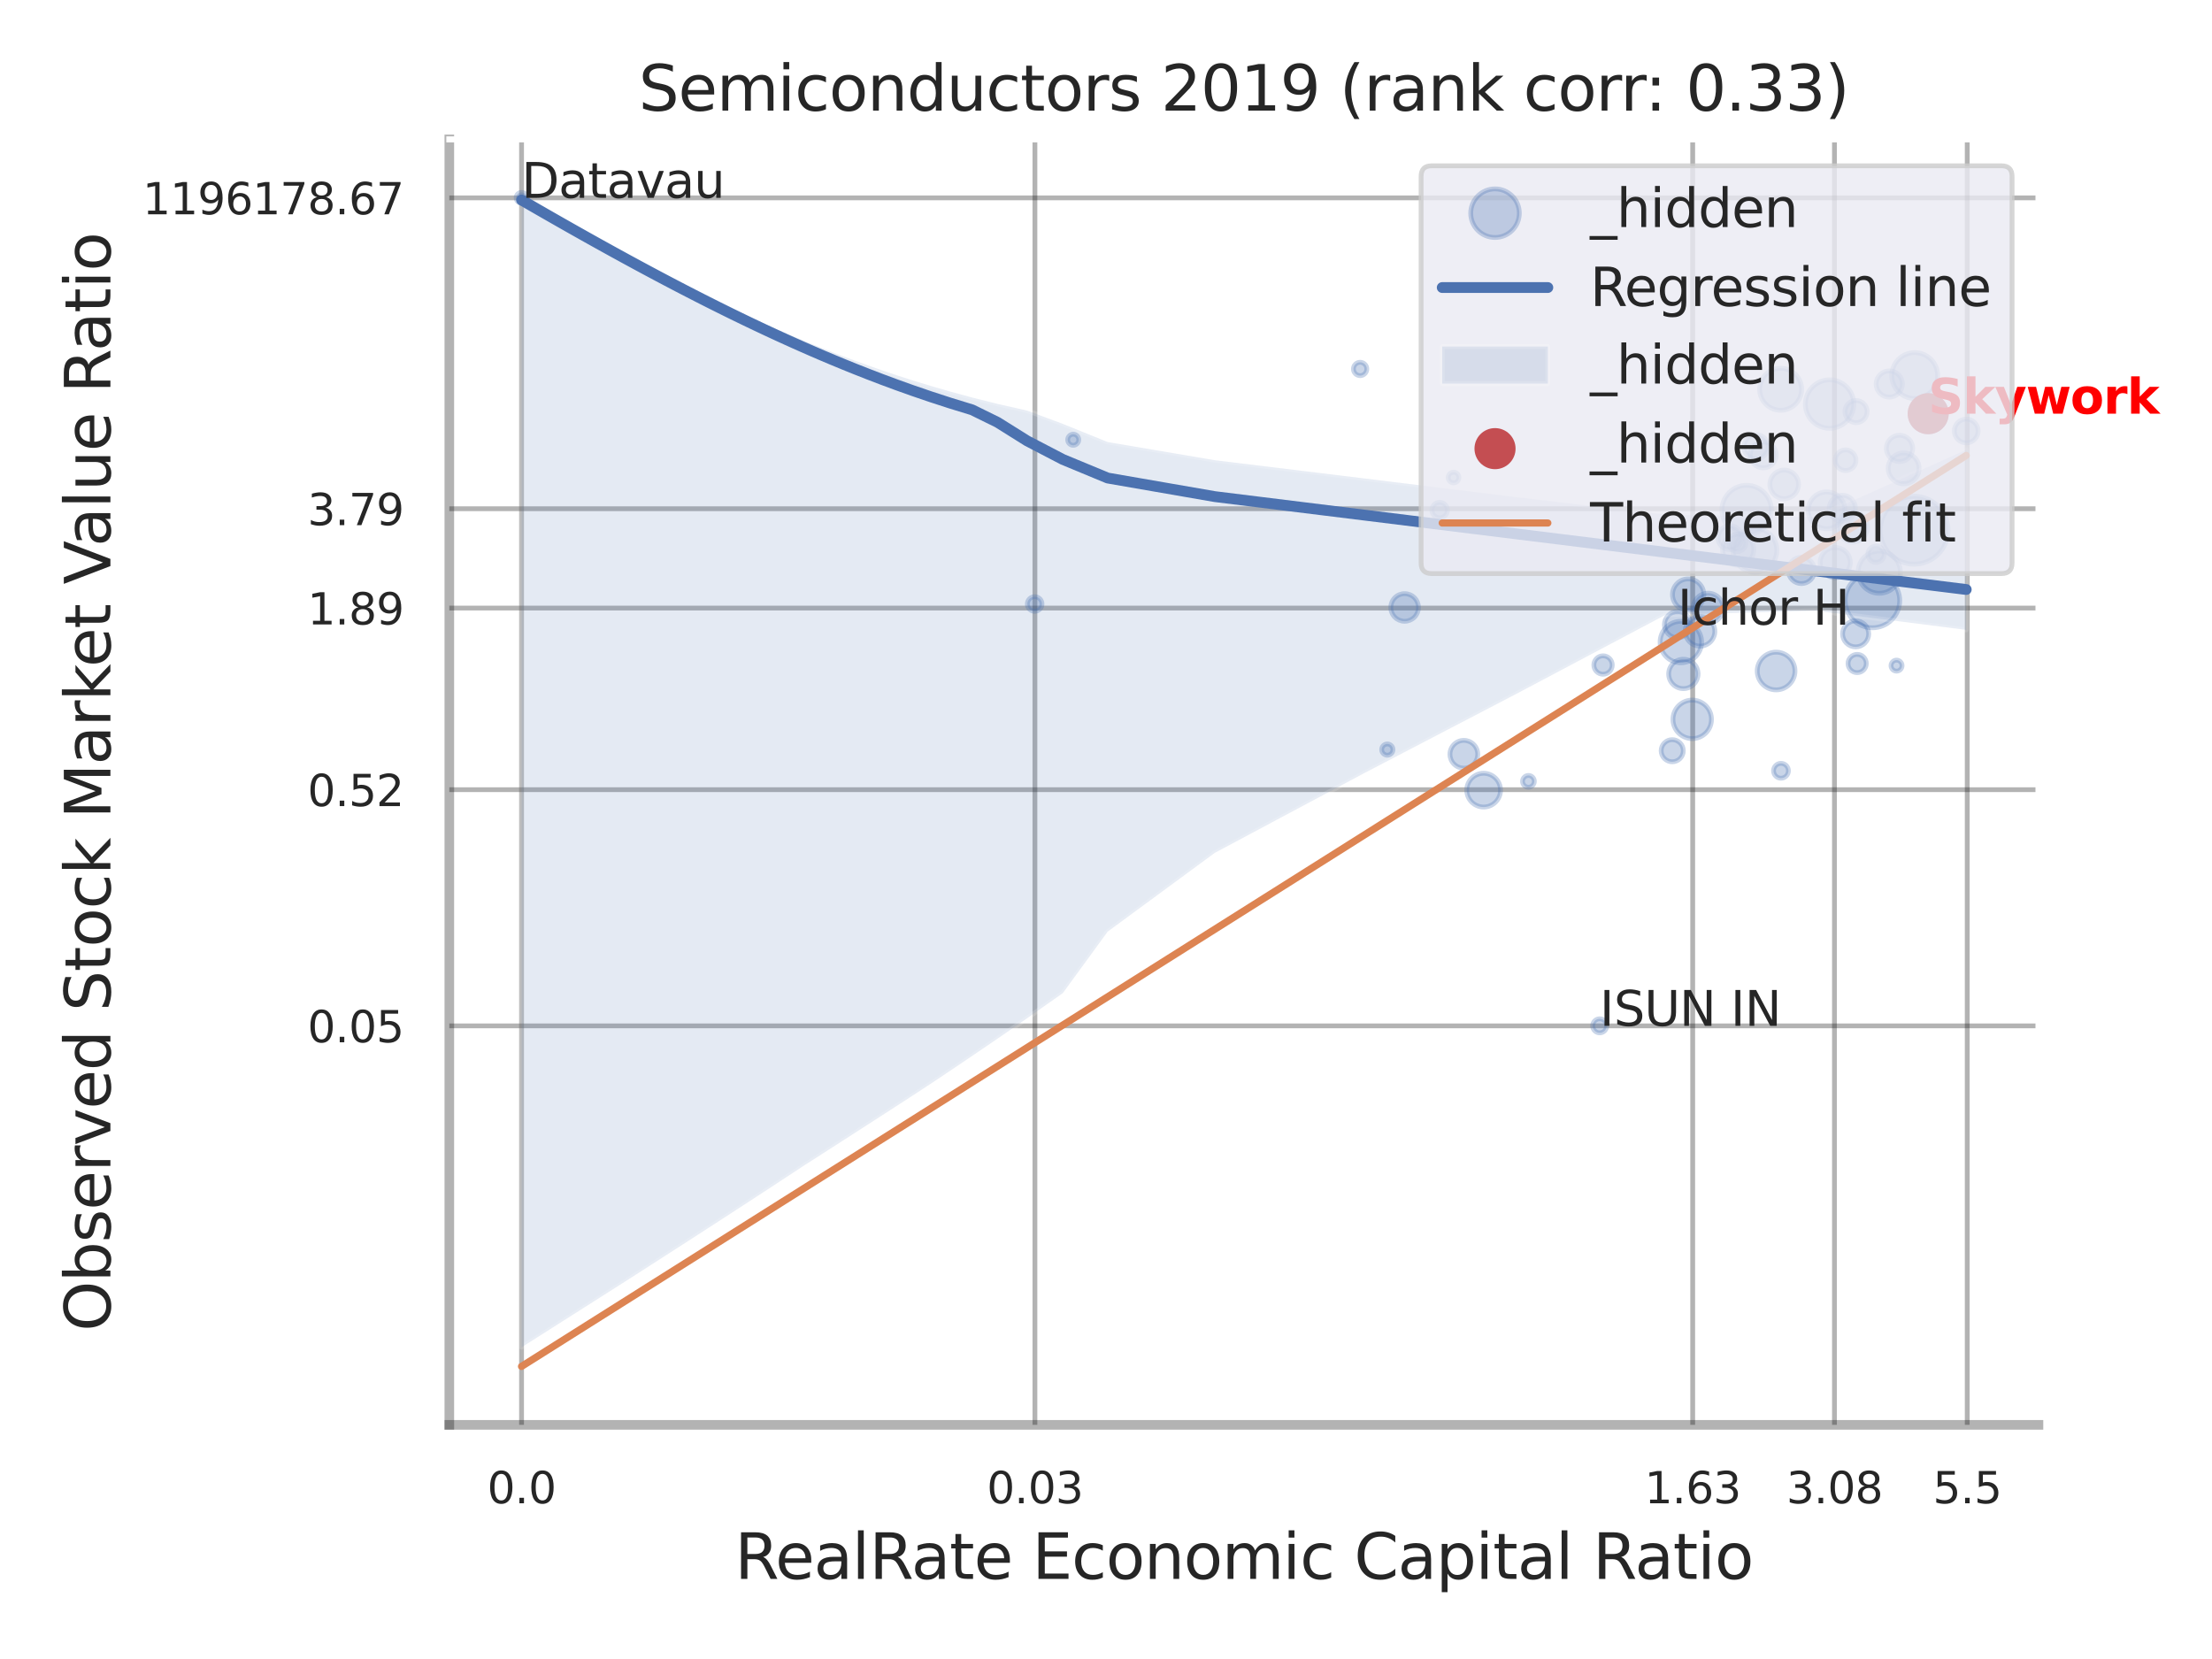 <?xml version="1.0" encoding="utf-8" standalone="no"?>
<!DOCTYPE svg PUBLIC "-//W3C//DTD SVG 1.1//EN"
  "http://www.w3.org/Graphics/SVG/1.1/DTD/svg11.dtd">
<svg xmlns:xlink="http://www.w3.org/1999/xlink" width="460.8pt" height="345.6pt" viewBox="0 0 460.8 345.6" xmlns="http://www.w3.org/2000/svg" version="1.1">
 <defs>
  <style type="text/css">*{stroke-linejoin: round; stroke-linecap: butt}</style>
 </defs>
 <g id="figure_1">
  <g id="patch_1">
   <path d="M 0 345.6 
L 460.8 345.6 
L 460.8 0 
L 0 0 
z
" style="fill: #ffffff"/>
  </g>
  <g id="axes_1">
   <g id="patch_2">
    <path d="M 93.6 296.82 
L 424.65 296.82 
L 424.65 29.04 
L 93.6 29.04 
z
" style="fill: #ffffff"/>
   </g>
   <g id="matplotlib.axis_1">
    <g id="xtick_1">
     <g id="line2d_1">
      <path d="M 108.648 296.82 
L 108.648 29.04 
" clip-path="url(#pb438323f61)" style="fill: none; stroke: #000000; stroke-opacity: 0.3; stroke-linecap: round"/>
     </g>
     <g id="text_1">
      <!-- 0.0 -->
      <g style="fill: #262626" transform="translate(101.492 313.159) scale(0.09 -0.09)">
       <defs>
        <path id="DejaVuSans-30" d="M 2034 4250 
Q 1547 4250 1301 3770 
Q 1056 3291 1056 2328 
Q 1056 1369 1301 889 
Q 1547 409 2034 409 
Q 2525 409 2770 889 
Q 3016 1369 3016 2328 
Q 3016 3291 2770 3770 
Q 2525 4250 2034 4250 
z
M 2034 4750 
Q 2819 4750 3233 4129 
Q 3647 3509 3647 2328 
Q 3647 1150 3233 529 
Q 2819 -91 2034 -91 
Q 1250 -91 836 529 
Q 422 1150 422 2328 
Q 422 3509 836 4129 
Q 1250 4750 2034 4750 
z
" transform="scale(0.016)"/>
        <path id="DejaVuSans-2e" d="M 684 794 
L 1344 794 
L 1344 0 
L 684 0 
L 684 794 
z
" transform="scale(0.016)"/>
       </defs>
       <use xlink:href="#DejaVuSans-30"/>
       <use xlink:href="#DejaVuSans-2e" transform="translate(63.623 0)"/>
       <use xlink:href="#DejaVuSans-30" transform="translate(95.41 0)"/>
      </g>
     </g>
    </g>
    <g id="xtick_2">
     <g id="line2d_2">
      <path d="M 215.592 296.82 
L 215.592 29.04 
" clip-path="url(#pb438323f61)" style="fill: none; stroke: #000000; stroke-opacity: 0.3; stroke-linecap: round"/>
     </g>
     <g id="text_2">
      <!-- 0.03 -->
      <g style="fill: #262626" transform="translate(205.572 313.159) scale(0.09 -0.09)">
       <defs>
        <path id="DejaVuSans-33" d="M 2597 2516 
Q 3050 2419 3304 2112 
Q 3559 1806 3559 1356 
Q 3559 666 3084 287 
Q 2609 -91 1734 -91 
Q 1441 -91 1130 -33 
Q 819 25 488 141 
L 488 750 
Q 750 597 1062 519 
Q 1375 441 1716 441 
Q 2309 441 2620 675 
Q 2931 909 2931 1356 
Q 2931 1769 2642 2001 
Q 2353 2234 1838 2234 
L 1294 2234 
L 1294 2753 
L 1863 2753 
Q 2328 2753 2575 2939 
Q 2822 3125 2822 3475 
Q 2822 3834 2567 4026 
Q 2313 4219 1838 4219 
Q 1578 4219 1281 4162 
Q 984 4106 628 3988 
L 628 4550 
Q 988 4650 1302 4700 
Q 1616 4750 1894 4750 
Q 2613 4750 3031 4423 
Q 3450 4097 3450 3541 
Q 3450 3153 3228 2886 
Q 3006 2619 2597 2516 
z
" transform="scale(0.016)"/>
       </defs>
       <use xlink:href="#DejaVuSans-30"/>
       <use xlink:href="#DejaVuSans-2e" transform="translate(63.623 0)"/>
       <use xlink:href="#DejaVuSans-30" transform="translate(95.41 0)"/>
       <use xlink:href="#DejaVuSans-33" transform="translate(159.033 0)"/>
      </g>
     </g>
    </g>
    <g id="xtick_3">
     <g id="line2d_3">
      <path d="M 352.618 296.82 
L 352.618 29.04 
" clip-path="url(#pb438323f61)" style="fill: none; stroke: #000000; stroke-opacity: 0.3; stroke-linecap: round"/>
     </g>
     <g id="text_3">
      <!-- 1.63 -->
      <g style="fill: #262626" transform="translate(342.599 313.159) scale(0.09 -0.09)">
       <defs>
        <path id="DejaVuSans-31" d="M 794 531 
L 1825 531 
L 1825 4091 
L 703 3866 
L 703 4441 
L 1819 4666 
L 2450 4666 
L 2450 531 
L 3481 531 
L 3481 0 
L 794 0 
L 794 531 
z
" transform="scale(0.016)"/>
        <path id="DejaVuSans-36" d="M 2113 2584 
Q 1688 2584 1439 2293 
Q 1191 2003 1191 1497 
Q 1191 994 1439 701 
Q 1688 409 2113 409 
Q 2538 409 2786 701 
Q 3034 994 3034 1497 
Q 3034 2003 2786 2293 
Q 2538 2584 2113 2584 
z
M 3366 4563 
L 3366 3988 
Q 3128 4100 2886 4159 
Q 2644 4219 2406 4219 
Q 1781 4219 1451 3797 
Q 1122 3375 1075 2522 
Q 1259 2794 1537 2939 
Q 1816 3084 2150 3084 
Q 2853 3084 3261 2657 
Q 3669 2231 3669 1497 
Q 3669 778 3244 343 
Q 2819 -91 2113 -91 
Q 1303 -91 875 529 
Q 447 1150 447 2328 
Q 447 3434 972 4092 
Q 1497 4750 2381 4750 
Q 2619 4750 2861 4703 
Q 3103 4656 3366 4563 
z
" transform="scale(0.016)"/>
       </defs>
       <use xlink:href="#DejaVuSans-31"/>
       <use xlink:href="#DejaVuSans-2e" transform="translate(63.623 0)"/>
       <use xlink:href="#DejaVuSans-36" transform="translate(95.41 0)"/>
       <use xlink:href="#DejaVuSans-33" transform="translate(159.033 0)"/>
      </g>
     </g>
    </g>
    <g id="xtick_4">
     <g id="line2d_4">
      <path d="M 382.152 296.82 
L 382.152 29.04 
" clip-path="url(#pb438323f61)" style="fill: none; stroke: #000000; stroke-opacity: 0.3; stroke-linecap: round"/>
     </g>
     <g id="text_4">
      <!-- 3.08 -->
      <g style="fill: #262626" transform="translate(372.132 313.159) scale(0.09 -0.09)">
       <defs>
        <path id="DejaVuSans-38" d="M 2034 2216 
Q 1584 2216 1326 1975 
Q 1069 1734 1069 1313 
Q 1069 891 1326 650 
Q 1584 409 2034 409 
Q 2484 409 2743 651 
Q 3003 894 3003 1313 
Q 3003 1734 2745 1975 
Q 2488 2216 2034 2216 
z
M 1403 2484 
Q 997 2584 770 2862 
Q 544 3141 544 3541 
Q 544 4100 942 4425 
Q 1341 4750 2034 4750 
Q 2731 4750 3128 4425 
Q 3525 4100 3525 3541 
Q 3525 3141 3298 2862 
Q 3072 2584 2669 2484 
Q 3125 2378 3379 2068 
Q 3634 1759 3634 1313 
Q 3634 634 3220 271 
Q 2806 -91 2034 -91 
Q 1263 -91 848 271 
Q 434 634 434 1313 
Q 434 1759 690 2068 
Q 947 2378 1403 2484 
z
M 1172 3481 
Q 1172 3119 1398 2916 
Q 1625 2713 2034 2713 
Q 2441 2713 2670 2916 
Q 2900 3119 2900 3481 
Q 2900 3844 2670 4047 
Q 2441 4250 2034 4250 
Q 1625 4250 1398 4047 
Q 1172 3844 1172 3481 
z
" transform="scale(0.016)"/>
       </defs>
       <use xlink:href="#DejaVuSans-33"/>
       <use xlink:href="#DejaVuSans-2e" transform="translate(63.623 0)"/>
       <use xlink:href="#DejaVuSans-30" transform="translate(95.41 0)"/>
       <use xlink:href="#DejaVuSans-38" transform="translate(159.033 0)"/>
      </g>
     </g>
    </g>
    <g id="xtick_5">
     <g id="line2d_5">
      <path d="M 409.811 296.82 
L 409.811 29.04 
" clip-path="url(#pb438323f61)" style="fill: none; stroke: #000000; stroke-opacity: 0.3; stroke-linecap: round"/>
     </g>
     <g id="text_5">
      <!-- 5.5 -->
      <g style="fill: #262626" transform="translate(402.654 313.159) scale(0.09 -0.09)">
       <defs>
        <path id="DejaVuSans-35" d="M 691 4666 
L 3169 4666 
L 3169 4134 
L 1269 4134 
L 1269 2991 
Q 1406 3038 1543 3061 
Q 1681 3084 1819 3084 
Q 2600 3084 3056 2656 
Q 3513 2228 3513 1497 
Q 3513 744 3044 326 
Q 2575 -91 1722 -91 
Q 1428 -91 1123 -41 
Q 819 9 494 109 
L 494 744 
Q 775 591 1075 516 
Q 1375 441 1709 441 
Q 2250 441 2565 725 
Q 2881 1009 2881 1497 
Q 2881 1984 2565 2268 
Q 2250 2553 1709 2553 
Q 1456 2553 1204 2497 
Q 953 2441 691 2322 
L 691 4666 
z
" transform="scale(0.016)"/>
       </defs>
       <use xlink:href="#DejaVuSans-35"/>
       <use xlink:href="#DejaVuSans-2e" transform="translate(63.623 0)"/>
       <use xlink:href="#DejaVuSans-35" transform="translate(95.41 0)"/>
      </g>
     </g>
    </g>
    <g id="xtick_6"/>
    <g id="xtick_7"/>
    <g id="xtick_8"/>
    <g id="xtick_9"/>
    <g id="text_6">
     <!-- RealRate Economic Capital Ratio -->
     <g style="fill: #262626" transform="translate(153.071 328.908) scale(0.13 -0.13)">
      <defs>
       <path id="DejaVuSans-52" d="M 2841 2188 
Q 3044 2119 3236 1894 
Q 3428 1669 3622 1275 
L 4263 0 
L 3584 0 
L 2988 1197 
Q 2756 1666 2539 1819 
Q 2322 1972 1947 1972 
L 1259 1972 
L 1259 0 
L 628 0 
L 628 4666 
L 2053 4666 
Q 2853 4666 3247 4331 
Q 3641 3997 3641 3322 
Q 3641 2881 3436 2590 
Q 3231 2300 2841 2188 
z
M 1259 4147 
L 1259 2491 
L 2053 2491 
Q 2509 2491 2742 2702 
Q 2975 2913 2975 3322 
Q 2975 3731 2742 3939 
Q 2509 4147 2053 4147 
L 1259 4147 
z
" transform="scale(0.016)"/>
       <path id="DejaVuSans-65" d="M 3597 1894 
L 3597 1613 
L 953 1613 
Q 991 1019 1311 708 
Q 1631 397 2203 397 
Q 2534 397 2845 478 
Q 3156 559 3463 722 
L 3463 178 
Q 3153 47 2828 -22 
Q 2503 -91 2169 -91 
Q 1331 -91 842 396 
Q 353 884 353 1716 
Q 353 2575 817 3079 
Q 1281 3584 2069 3584 
Q 2775 3584 3186 3129 
Q 3597 2675 3597 1894 
z
M 3022 2063 
Q 3016 2534 2758 2815 
Q 2500 3097 2075 3097 
Q 1594 3097 1305 2825 
Q 1016 2553 972 2059 
L 3022 2063 
z
" transform="scale(0.016)"/>
       <path id="DejaVuSans-61" d="M 2194 1759 
Q 1497 1759 1228 1600 
Q 959 1441 959 1056 
Q 959 750 1161 570 
Q 1363 391 1709 391 
Q 2188 391 2477 730 
Q 2766 1069 2766 1631 
L 2766 1759 
L 2194 1759 
z
M 3341 1997 
L 3341 0 
L 2766 0 
L 2766 531 
Q 2569 213 2275 61 
Q 1981 -91 1556 -91 
Q 1019 -91 701 211 
Q 384 513 384 1019 
Q 384 1609 779 1909 
Q 1175 2209 1959 2209 
L 2766 2209 
L 2766 2266 
Q 2766 2663 2505 2880 
Q 2244 3097 1772 3097 
Q 1472 3097 1187 3025 
Q 903 2953 641 2809 
L 641 3341 
Q 956 3463 1253 3523 
Q 1550 3584 1831 3584 
Q 2591 3584 2966 3190 
Q 3341 2797 3341 1997 
z
" transform="scale(0.016)"/>
       <path id="DejaVuSans-6c" d="M 603 4863 
L 1178 4863 
L 1178 0 
L 603 0 
L 603 4863 
z
" transform="scale(0.016)"/>
       <path id="DejaVuSans-74" d="M 1172 4494 
L 1172 3500 
L 2356 3500 
L 2356 3053 
L 1172 3053 
L 1172 1153 
Q 1172 725 1289 603 
Q 1406 481 1766 481 
L 2356 481 
L 2356 0 
L 1766 0 
Q 1100 0 847 248 
Q 594 497 594 1153 
L 594 3053 
L 172 3053 
L 172 3500 
L 594 3500 
L 594 4494 
L 1172 4494 
z
" transform="scale(0.016)"/>
       <path id="DejaVuSans-20" transform="scale(0.016)"/>
       <path id="DejaVuSans-45" d="M 628 4666 
L 3578 4666 
L 3578 4134 
L 1259 4134 
L 1259 2753 
L 3481 2753 
L 3481 2222 
L 1259 2222 
L 1259 531 
L 3634 531 
L 3634 0 
L 628 0 
L 628 4666 
z
" transform="scale(0.016)"/>
       <path id="DejaVuSans-63" d="M 3122 3366 
L 3122 2828 
Q 2878 2963 2633 3030 
Q 2388 3097 2138 3097 
Q 1578 3097 1268 2742 
Q 959 2388 959 1747 
Q 959 1106 1268 751 
Q 1578 397 2138 397 
Q 2388 397 2633 464 
Q 2878 531 3122 666 
L 3122 134 
Q 2881 22 2623 -34 
Q 2366 -91 2075 -91 
Q 1284 -91 818 406 
Q 353 903 353 1747 
Q 353 2603 823 3093 
Q 1294 3584 2113 3584 
Q 2378 3584 2631 3529 
Q 2884 3475 3122 3366 
z
" transform="scale(0.016)"/>
       <path id="DejaVuSans-6f" d="M 1959 3097 
Q 1497 3097 1228 2736 
Q 959 2375 959 1747 
Q 959 1119 1226 758 
Q 1494 397 1959 397 
Q 2419 397 2687 759 
Q 2956 1122 2956 1747 
Q 2956 2369 2687 2733 
Q 2419 3097 1959 3097 
z
M 1959 3584 
Q 2709 3584 3137 3096 
Q 3566 2609 3566 1747 
Q 3566 888 3137 398 
Q 2709 -91 1959 -91 
Q 1206 -91 779 398 
Q 353 888 353 1747 
Q 353 2609 779 3096 
Q 1206 3584 1959 3584 
z
" transform="scale(0.016)"/>
       <path id="DejaVuSans-6e" d="M 3513 2113 
L 3513 0 
L 2938 0 
L 2938 2094 
Q 2938 2591 2744 2837 
Q 2550 3084 2163 3084 
Q 1697 3084 1428 2787 
Q 1159 2491 1159 1978 
L 1159 0 
L 581 0 
L 581 3500 
L 1159 3500 
L 1159 2956 
Q 1366 3272 1645 3428 
Q 1925 3584 2291 3584 
Q 2894 3584 3203 3211 
Q 3513 2838 3513 2113 
z
" transform="scale(0.016)"/>
       <path id="DejaVuSans-6d" d="M 3328 2828 
Q 3544 3216 3844 3400 
Q 4144 3584 4550 3584 
Q 5097 3584 5394 3201 
Q 5691 2819 5691 2113 
L 5691 0 
L 5113 0 
L 5113 2094 
Q 5113 2597 4934 2840 
Q 4756 3084 4391 3084 
Q 3944 3084 3684 2787 
Q 3425 2491 3425 1978 
L 3425 0 
L 2847 0 
L 2847 2094 
Q 2847 2600 2669 2842 
Q 2491 3084 2119 3084 
Q 1678 3084 1418 2786 
Q 1159 2488 1159 1978 
L 1159 0 
L 581 0 
L 581 3500 
L 1159 3500 
L 1159 2956 
Q 1356 3278 1631 3431 
Q 1906 3584 2284 3584 
Q 2666 3584 2933 3390 
Q 3200 3197 3328 2828 
z
" transform="scale(0.016)"/>
       <path id="DejaVuSans-69" d="M 603 3500 
L 1178 3500 
L 1178 0 
L 603 0 
L 603 3500 
z
M 603 4863 
L 1178 4863 
L 1178 4134 
L 603 4134 
L 603 4863 
z
" transform="scale(0.016)"/>
       <path id="DejaVuSans-43" d="M 4122 4306 
L 4122 3641 
Q 3803 3938 3442 4084 
Q 3081 4231 2675 4231 
Q 1875 4231 1450 3742 
Q 1025 3253 1025 2328 
Q 1025 1406 1450 917 
Q 1875 428 2675 428 
Q 3081 428 3442 575 
Q 3803 722 4122 1019 
L 4122 359 
Q 3791 134 3420 21 
Q 3050 -91 2638 -91 
Q 1578 -91 968 557 
Q 359 1206 359 2328 
Q 359 3453 968 4101 
Q 1578 4750 2638 4750 
Q 3056 4750 3426 4639 
Q 3797 4528 4122 4306 
z
" transform="scale(0.016)"/>
       <path id="DejaVuSans-70" d="M 1159 525 
L 1159 -1331 
L 581 -1331 
L 581 3500 
L 1159 3500 
L 1159 2969 
Q 1341 3281 1617 3432 
Q 1894 3584 2278 3584 
Q 2916 3584 3314 3078 
Q 3713 2572 3713 1747 
Q 3713 922 3314 415 
Q 2916 -91 2278 -91 
Q 1894 -91 1617 61 
Q 1341 213 1159 525 
z
M 3116 1747 
Q 3116 2381 2855 2742 
Q 2594 3103 2138 3103 
Q 1681 3103 1420 2742 
Q 1159 2381 1159 1747 
Q 1159 1113 1420 752 
Q 1681 391 2138 391 
Q 2594 391 2855 752 
Q 3116 1113 3116 1747 
z
" transform="scale(0.016)"/>
      </defs>
      <use xlink:href="#DejaVuSans-52"/>
      <use xlink:href="#DejaVuSans-65" transform="translate(64.982 0)"/>
      <use xlink:href="#DejaVuSans-61" transform="translate(126.506 0)"/>
      <use xlink:href="#DejaVuSans-6c" transform="translate(187.785 0)"/>
      <use xlink:href="#DejaVuSans-52" transform="translate(215.568 0)"/>
      <use xlink:href="#DejaVuSans-61" transform="translate(282.801 0)"/>
      <use xlink:href="#DejaVuSans-74" transform="translate(344.08 0)"/>
      <use xlink:href="#DejaVuSans-65" transform="translate(383.289 0)"/>
      <use xlink:href="#DejaVuSans-20" transform="translate(444.812 0)"/>
      <use xlink:href="#DejaVuSans-45" transform="translate(476.6 0)"/>
      <use xlink:href="#DejaVuSans-63" transform="translate(539.783 0)"/>
      <use xlink:href="#DejaVuSans-6f" transform="translate(594.764 0)"/>
      <use xlink:href="#DejaVuSans-6e" transform="translate(655.945 0)"/>
      <use xlink:href="#DejaVuSans-6f" transform="translate(719.324 0)"/>
      <use xlink:href="#DejaVuSans-6d" transform="translate(780.506 0)"/>
      <use xlink:href="#DejaVuSans-69" transform="translate(877.918 0)"/>
      <use xlink:href="#DejaVuSans-63" transform="translate(905.701 0)"/>
      <use xlink:href="#DejaVuSans-20" transform="translate(960.682 0)"/>
      <use xlink:href="#DejaVuSans-43" transform="translate(992.469 0)"/>
      <use xlink:href="#DejaVuSans-61" transform="translate(1062.293 0)"/>
      <use xlink:href="#DejaVuSans-70" transform="translate(1123.572 0)"/>
      <use xlink:href="#DejaVuSans-69" transform="translate(1187.049 0)"/>
      <use xlink:href="#DejaVuSans-74" transform="translate(1214.832 0)"/>
      <use xlink:href="#DejaVuSans-61" transform="translate(1254.041 0)"/>
      <use xlink:href="#DejaVuSans-6c" transform="translate(1315.32 0)"/>
      <use xlink:href="#DejaVuSans-20" transform="translate(1343.104 0)"/>
      <use xlink:href="#DejaVuSans-52" transform="translate(1374.891 0)"/>
      <use xlink:href="#DejaVuSans-61" transform="translate(1442.123 0)"/>
      <use xlink:href="#DejaVuSans-74" transform="translate(1503.402 0)"/>
      <use xlink:href="#DejaVuSans-69" transform="translate(1542.611 0)"/>
      <use xlink:href="#DejaVuSans-6f" transform="translate(1570.395 0)"/>
     </g>
    </g>
   </g>
   <g id="matplotlib.axis_2">
    <g id="ytick_1">
     <g id="line2d_6">
      <path d="M 93.6 213.705 
L 424.65 213.705 
" clip-path="url(#pb438323f61)" style="fill: none; stroke: #000000; stroke-opacity: 0.3; stroke-linecap: round"/>
     </g>
     <g id="text_7">
      <!-- 0.05 -->
      <g style="fill: #262626" transform="translate(64.061 217.124) scale(0.09 -0.09)">
       <use xlink:href="#DejaVuSans-30"/>
       <use xlink:href="#DejaVuSans-2e" transform="translate(63.623 0)"/>
       <use xlink:href="#DejaVuSans-30" transform="translate(95.41 0)"/>
       <use xlink:href="#DejaVuSans-35" transform="translate(159.033 0)"/>
      </g>
     </g>
    </g>
    <g id="ytick_2">
     <g id="line2d_7">
      <path d="M 93.6 164.506 
L 424.65 164.506 
" clip-path="url(#pb438323f61)" style="fill: none; stroke: #000000; stroke-opacity: 0.3; stroke-linecap: round"/>
     </g>
     <g id="text_8">
      <!-- 0.52 -->
      <g style="fill: #262626" transform="translate(64.061 167.925) scale(0.09 -0.09)">
       <defs>
        <path id="DejaVuSans-32" d="M 1228 531 
L 3431 531 
L 3431 0 
L 469 0 
L 469 531 
Q 828 903 1448 1529 
Q 2069 2156 2228 2338 
Q 2531 2678 2651 2914 
Q 2772 3150 2772 3378 
Q 2772 3750 2511 3984 
Q 2250 4219 1831 4219 
Q 1534 4219 1204 4116 
Q 875 4013 500 3803 
L 500 4441 
Q 881 4594 1212 4672 
Q 1544 4750 1819 4750 
Q 2544 4750 2975 4387 
Q 3406 4025 3406 3419 
Q 3406 3131 3298 2873 
Q 3191 2616 2906 2266 
Q 2828 2175 2409 1742 
Q 1991 1309 1228 531 
z
" transform="scale(0.016)"/>
       </defs>
       <use xlink:href="#DejaVuSans-30"/>
       <use xlink:href="#DejaVuSans-2e" transform="translate(63.623 0)"/>
       <use xlink:href="#DejaVuSans-35" transform="translate(95.41 0)"/>
       <use xlink:href="#DejaVuSans-32" transform="translate(159.033 0)"/>
      </g>
     </g>
    </g>
    <g id="ytick_3">
     <g id="line2d_8">
      <path d="M 93.6 126.668 
L 424.65 126.668 
" clip-path="url(#pb438323f61)" style="fill: none; stroke: #000000; stroke-opacity: 0.3; stroke-linecap: round"/>
     </g>
     <g id="text_9">
      <!-- 1.89 -->
      <g style="fill: #262626" transform="translate(64.061 130.087) scale(0.09 -0.09)">
       <defs>
        <path id="DejaVuSans-39" d="M 703 97 
L 703 672 
Q 941 559 1184 500 
Q 1428 441 1663 441 
Q 2288 441 2617 861 
Q 2947 1281 2994 2138 
Q 2813 1869 2534 1725 
Q 2256 1581 1919 1581 
Q 1219 1581 811 2004 
Q 403 2428 403 3163 
Q 403 3881 828 4315 
Q 1253 4750 1959 4750 
Q 2769 4750 3195 4129 
Q 3622 3509 3622 2328 
Q 3622 1225 3098 567 
Q 2575 -91 1691 -91 
Q 1453 -91 1209 -44 
Q 966 3 703 97 
z
M 1959 2075 
Q 2384 2075 2632 2365 
Q 2881 2656 2881 3163 
Q 2881 3666 2632 3958 
Q 2384 4250 1959 4250 
Q 1534 4250 1286 3958 
Q 1038 3666 1038 3163 
Q 1038 2656 1286 2365 
Q 1534 2075 1959 2075 
z
" transform="scale(0.016)"/>
       </defs>
       <use xlink:href="#DejaVuSans-31"/>
       <use xlink:href="#DejaVuSans-2e" transform="translate(63.623 0)"/>
       <use xlink:href="#DejaVuSans-38" transform="translate(95.41 0)"/>
       <use xlink:href="#DejaVuSans-39" transform="translate(159.033 0)"/>
      </g>
     </g>
    </g>
    <g id="ytick_4">
     <g id="line2d_9">
      <path d="M 93.6 105.976 
L 424.65 105.976 
" clip-path="url(#pb438323f61)" style="fill: none; stroke: #000000; stroke-opacity: 0.3; stroke-linecap: round"/>
     </g>
     <g id="text_10">
      <!-- 3.79 -->
      <g style="fill: #262626" transform="translate(64.061 109.395) scale(0.09 -0.09)">
       <defs>
        <path id="DejaVuSans-37" d="M 525 4666 
L 3525 4666 
L 3525 4397 
L 1831 0 
L 1172 0 
L 2766 4134 
L 525 4134 
L 525 4666 
z
" transform="scale(0.016)"/>
       </defs>
       <use xlink:href="#DejaVuSans-33"/>
       <use xlink:href="#DejaVuSans-2e" transform="translate(63.623 0)"/>
       <use xlink:href="#DejaVuSans-37" transform="translate(95.41 0)"/>
       <use xlink:href="#DejaVuSans-39" transform="translate(159.033 0)"/>
      </g>
     </g>
    </g>
    <g id="ytick_5">
     <g id="line2d_10">
      <path d="M 93.6 41.219 
L 424.65 41.219 
" clip-path="url(#pb438323f61)" style="fill: none; stroke: #000000; stroke-opacity: 0.3; stroke-linecap: round"/>
     </g>
     <g id="text_11">
      <!-- 1196178.67 -->
      <g style="fill: #262626" transform="translate(29.703 44.639) scale(0.09 -0.09)">
       <use xlink:href="#DejaVuSans-31"/>
       <use xlink:href="#DejaVuSans-31" transform="translate(63.623 0)"/>
       <use xlink:href="#DejaVuSans-39" transform="translate(127.246 0)"/>
       <use xlink:href="#DejaVuSans-36" transform="translate(190.869 0)"/>
       <use xlink:href="#DejaVuSans-31" transform="translate(254.492 0)"/>
       <use xlink:href="#DejaVuSans-37" transform="translate(318.115 0)"/>
       <use xlink:href="#DejaVuSans-38" transform="translate(381.738 0)"/>
       <use xlink:href="#DejaVuSans-2e" transform="translate(445.361 0)"/>
       <use xlink:href="#DejaVuSans-36" transform="translate(477.148 0)"/>
       <use xlink:href="#DejaVuSans-37" transform="translate(540.771 0)"/>
      </g>
     </g>
    </g>
    <g id="ytick_6"/>
    <g id="ytick_7"/>
    <g id="ytick_8"/>
    <g id="ytick_9"/>
    <g id="ytick_10"/>
    <g id="ytick_11"/>
    <g id="text_12">
     <!-- Observed Stock Market Value Ratio -->
     <g style="fill: #262626" transform="translate(23 277.332) rotate(-90) scale(0.13 -0.13)">
      <defs>
       <path id="DejaVuSans-4f" d="M 2522 4238 
Q 1834 4238 1429 3725 
Q 1025 3213 1025 2328 
Q 1025 1447 1429 934 
Q 1834 422 2522 422 
Q 3209 422 3611 934 
Q 4013 1447 4013 2328 
Q 4013 3213 3611 3725 
Q 3209 4238 2522 4238 
z
M 2522 4750 
Q 3503 4750 4090 4092 
Q 4678 3434 4678 2328 
Q 4678 1225 4090 567 
Q 3503 -91 2522 -91 
Q 1538 -91 948 565 
Q 359 1222 359 2328 
Q 359 3434 948 4092 
Q 1538 4750 2522 4750 
z
" transform="scale(0.016)"/>
       <path id="DejaVuSans-62" d="M 3116 1747 
Q 3116 2381 2855 2742 
Q 2594 3103 2138 3103 
Q 1681 3103 1420 2742 
Q 1159 2381 1159 1747 
Q 1159 1113 1420 752 
Q 1681 391 2138 391 
Q 2594 391 2855 752 
Q 3116 1113 3116 1747 
z
M 1159 2969 
Q 1341 3281 1617 3432 
Q 1894 3584 2278 3584 
Q 2916 3584 3314 3078 
Q 3713 2572 3713 1747 
Q 3713 922 3314 415 
Q 2916 -91 2278 -91 
Q 1894 -91 1617 61 
Q 1341 213 1159 525 
L 1159 0 
L 581 0 
L 581 4863 
L 1159 4863 
L 1159 2969 
z
" transform="scale(0.016)"/>
       <path id="DejaVuSans-73" d="M 2834 3397 
L 2834 2853 
Q 2591 2978 2328 3040 
Q 2066 3103 1784 3103 
Q 1356 3103 1142 2972 
Q 928 2841 928 2578 
Q 928 2378 1081 2264 
Q 1234 2150 1697 2047 
L 1894 2003 
Q 2506 1872 2764 1633 
Q 3022 1394 3022 966 
Q 3022 478 2636 193 
Q 2250 -91 1575 -91 
Q 1294 -91 989 -36 
Q 684 19 347 128 
L 347 722 
Q 666 556 975 473 
Q 1284 391 1588 391 
Q 1994 391 2212 530 
Q 2431 669 2431 922 
Q 2431 1156 2273 1281 
Q 2116 1406 1581 1522 
L 1381 1569 
Q 847 1681 609 1914 
Q 372 2147 372 2553 
Q 372 3047 722 3315 
Q 1072 3584 1716 3584 
Q 2034 3584 2315 3537 
Q 2597 3491 2834 3397 
z
" transform="scale(0.016)"/>
       <path id="DejaVuSans-72" d="M 2631 2963 
Q 2534 3019 2420 3045 
Q 2306 3072 2169 3072 
Q 1681 3072 1420 2755 
Q 1159 2438 1159 1844 
L 1159 0 
L 581 0 
L 581 3500 
L 1159 3500 
L 1159 2956 
Q 1341 3275 1631 3429 
Q 1922 3584 2338 3584 
Q 2397 3584 2469 3576 
Q 2541 3569 2628 3553 
L 2631 2963 
z
" transform="scale(0.016)"/>
       <path id="DejaVuSans-76" d="M 191 3500 
L 800 3500 
L 1894 563 
L 2988 3500 
L 3597 3500 
L 2284 0 
L 1503 0 
L 191 3500 
z
" transform="scale(0.016)"/>
       <path id="DejaVuSans-64" d="M 2906 2969 
L 2906 4863 
L 3481 4863 
L 3481 0 
L 2906 0 
L 2906 525 
Q 2725 213 2448 61 
Q 2172 -91 1784 -91 
Q 1150 -91 751 415 
Q 353 922 353 1747 
Q 353 2572 751 3078 
Q 1150 3584 1784 3584 
Q 2172 3584 2448 3432 
Q 2725 3281 2906 2969 
z
M 947 1747 
Q 947 1113 1208 752 
Q 1469 391 1925 391 
Q 2381 391 2643 752 
Q 2906 1113 2906 1747 
Q 2906 2381 2643 2742 
Q 2381 3103 1925 3103 
Q 1469 3103 1208 2742 
Q 947 2381 947 1747 
z
" transform="scale(0.016)"/>
       <path id="DejaVuSans-53" d="M 3425 4513 
L 3425 3897 
Q 3066 4069 2747 4153 
Q 2428 4238 2131 4238 
Q 1616 4238 1336 4038 
Q 1056 3838 1056 3469 
Q 1056 3159 1242 3001 
Q 1428 2844 1947 2747 
L 2328 2669 
Q 3034 2534 3370 2195 
Q 3706 1856 3706 1288 
Q 3706 609 3251 259 
Q 2797 -91 1919 -91 
Q 1588 -91 1214 -16 
Q 841 59 441 206 
L 441 856 
Q 825 641 1194 531 
Q 1563 422 1919 422 
Q 2459 422 2753 634 
Q 3047 847 3047 1241 
Q 3047 1584 2836 1778 
Q 2625 1972 2144 2069 
L 1759 2144 
Q 1053 2284 737 2584 
Q 422 2884 422 3419 
Q 422 4038 858 4394 
Q 1294 4750 2059 4750 
Q 2388 4750 2728 4690 
Q 3069 4631 3425 4513 
z
" transform="scale(0.016)"/>
       <path id="DejaVuSans-6b" d="M 581 4863 
L 1159 4863 
L 1159 1991 
L 2875 3500 
L 3609 3500 
L 1753 1863 
L 3688 0 
L 2938 0 
L 1159 1709 
L 1159 0 
L 581 0 
L 581 4863 
z
" transform="scale(0.016)"/>
       <path id="DejaVuSans-4d" d="M 628 4666 
L 1569 4666 
L 2759 1491 
L 3956 4666 
L 4897 4666 
L 4897 0 
L 4281 0 
L 4281 4097 
L 3078 897 
L 2444 897 
L 1241 4097 
L 1241 0 
L 628 0 
L 628 4666 
z
" transform="scale(0.016)"/>
       <path id="DejaVuSans-56" d="M 1831 0 
L 50 4666 
L 709 4666 
L 2188 738 
L 3669 4666 
L 4325 4666 
L 2547 0 
L 1831 0 
z
" transform="scale(0.016)"/>
       <path id="DejaVuSans-75" d="M 544 1381 
L 544 3500 
L 1119 3500 
L 1119 1403 
Q 1119 906 1312 657 
Q 1506 409 1894 409 
Q 2359 409 2629 706 
Q 2900 1003 2900 1516 
L 2900 3500 
L 3475 3500 
L 3475 0 
L 2900 0 
L 2900 538 
Q 2691 219 2414 64 
Q 2138 -91 1772 -91 
Q 1169 -91 856 284 
Q 544 659 544 1381 
z
M 1991 3584 
L 1991 3584 
z
" transform="scale(0.016)"/>
      </defs>
      <use xlink:href="#DejaVuSans-4f"/>
      <use xlink:href="#DejaVuSans-62" transform="translate(78.711 0)"/>
      <use xlink:href="#DejaVuSans-73" transform="translate(142.188 0)"/>
      <use xlink:href="#DejaVuSans-65" transform="translate(194.287 0)"/>
      <use xlink:href="#DejaVuSans-72" transform="translate(255.811 0)"/>
      <use xlink:href="#DejaVuSans-76" transform="translate(296.924 0)"/>
      <use xlink:href="#DejaVuSans-65" transform="translate(356.104 0)"/>
      <use xlink:href="#DejaVuSans-64" transform="translate(417.627 0)"/>
      <use xlink:href="#DejaVuSans-20" transform="translate(481.104 0)"/>
      <use xlink:href="#DejaVuSans-53" transform="translate(512.891 0)"/>
      <use xlink:href="#DejaVuSans-74" transform="translate(576.367 0)"/>
      <use xlink:href="#DejaVuSans-6f" transform="translate(615.576 0)"/>
      <use xlink:href="#DejaVuSans-63" transform="translate(676.758 0)"/>
      <use xlink:href="#DejaVuSans-6b" transform="translate(731.738 0)"/>
      <use xlink:href="#DejaVuSans-20" transform="translate(789.648 0)"/>
      <use xlink:href="#DejaVuSans-4d" transform="translate(821.436 0)"/>
      <use xlink:href="#DejaVuSans-61" transform="translate(907.715 0)"/>
      <use xlink:href="#DejaVuSans-72" transform="translate(968.994 0)"/>
      <use xlink:href="#DejaVuSans-6b" transform="translate(1010.107 0)"/>
      <use xlink:href="#DejaVuSans-65" transform="translate(1064.393 0)"/>
      <use xlink:href="#DejaVuSans-74" transform="translate(1125.916 0)"/>
      <use xlink:href="#DejaVuSans-20" transform="translate(1165.125 0)"/>
      <use xlink:href="#DejaVuSans-56" transform="translate(1196.912 0)"/>
      <use xlink:href="#DejaVuSans-61" transform="translate(1257.57 0)"/>
      <use xlink:href="#DejaVuSans-6c" transform="translate(1318.85 0)"/>
      <use xlink:href="#DejaVuSans-75" transform="translate(1346.633 0)"/>
      <use xlink:href="#DejaVuSans-65" transform="translate(1410.012 0)"/>
      <use xlink:href="#DejaVuSans-20" transform="translate(1471.535 0)"/>
      <use xlink:href="#DejaVuSans-52" transform="translate(1503.322 0)"/>
      <use xlink:href="#DejaVuSans-61" transform="translate(1570.555 0)"/>
      <use xlink:href="#DejaVuSans-74" transform="translate(1631.834 0)"/>
      <use xlink:href="#DejaVuSans-69" transform="translate(1671.043 0)"/>
      <use xlink:href="#DejaVuSans-6f" transform="translate(1698.826 0)"/>
     </g>
    </g>
   </g>
   <g id="PathCollection_1">
    <path d="M 370.939 85.468 
C 372.1 85.468 373.213 85.007 374.034 84.186 
C 374.854 83.365 375.315 82.252 375.315 81.091 
C 375.315 79.931 374.854 78.818 374.034 77.997 
C 373.213 77.176 372.1 76.715 370.939 76.715 
C 369.778 76.715 368.665 77.176 367.845 77.997 
C 367.024 78.818 366.563 79.931 366.563 81.091 
C 366.563 82.252 367.024 83.365 367.845 84.186 
C 368.665 85.007 369.778 85.468 370.939 85.468 
z
" clip-path="url(#pb438323f61)" style="fill: #4c72b0; fill-opacity: 0.3; stroke: #4c72b0; stroke-opacity: 0.3"/>
    <path d="M 401.679 89.961 
C 402.682 89.961 403.643 89.563 404.352 88.854 
C 405.061 88.145 405.459 87.183 405.459 86.181 
C 405.459 85.178 405.061 84.217 404.352 83.508 
C 403.643 82.799 402.682 82.4 401.679 82.4 
C 400.676 82.4 399.715 82.799 399.006 83.508 
C 398.297 84.217 397.899 85.178 397.899 86.181 
C 397.899 87.183 398.297 88.145 399.006 88.854 
C 399.715 89.563 400.676 89.961 401.679 89.961 
z
" clip-path="url(#pb438323f61)" style="fill: #4c72b0; fill-opacity: 0.3; stroke: #4c72b0; stroke-opacity: 0.3"/>
    <path d="M 365.591 119.196 
C 366.801 119.196 367.962 118.715 368.817 117.86 
C 369.673 117.004 370.153 115.844 370.153 114.634 
C 370.153 113.424 369.673 112.263 368.817 111.408 
C 367.962 110.552 366.801 110.071 365.591 110.071 
C 364.381 110.071 363.221 110.552 362.365 111.408 
C 361.51 112.263 361.029 113.424 361.029 114.634 
C 361.029 115.844 361.51 117.004 362.365 117.86 
C 363.221 118.715 364.381 119.196 365.591 119.196 
z
" clip-path="url(#pb438323f61)" style="fill: #4c72b0; fill-opacity: 0.3; stroke: #4c72b0; stroke-opacity: 0.3"/>
    <path d="M 363.863 111.398 
C 365.23 111.398 366.54 110.855 367.506 109.889 
C 368.473 108.923 369.015 107.612 369.015 106.246 
C 369.015 104.879 368.473 103.569 367.506 102.603 
C 366.54 101.636 365.23 101.094 363.863 101.094 
C 362.497 101.094 361.186 101.636 360.22 102.603 
C 359.254 103.569 358.711 104.879 358.711 106.246 
C 358.711 107.612 359.254 108.923 360.22 109.889 
C 361.186 110.855 362.497 111.398 363.863 111.398 
z
" clip-path="url(#pb438323f61)" style="fill: #4c72b0; fill-opacity: 0.3; stroke: #4c72b0; stroke-opacity: 0.3"/>
    <path d="M 382.314 120.331 
C 383.147 120.331 383.945 120 384.534 119.411 
C 385.122 118.823 385.453 118.024 385.453 117.192 
C 385.453 116.36 385.122 115.561 384.534 114.973 
C 383.945 114.384 383.147 114.054 382.314 114.054 
C 381.482 114.054 380.683 114.384 380.095 114.973 
C 379.506 115.561 379.176 116.36 379.176 117.192 
C 379.176 118.024 379.506 118.823 380.095 119.411 
C 380.683 120 381.482 120.331 382.314 120.331 
z
" clip-path="url(#pb438323f61)" style="fill: #4c72b0; fill-opacity: 0.3; stroke: #4c72b0; stroke-opacity: 0.3"/>
    <path d="M 398.737 117.528 
C 400.612 117.528 402.411 116.783 403.737 115.457 
C 405.063 114.131 405.808 112.332 405.808 110.457 
C 405.808 108.581 405.063 106.783 403.737 105.457 
C 402.411 104.131 400.612 103.386 398.737 103.386 
C 396.862 103.386 395.063 104.131 393.737 105.457 
C 392.411 106.783 391.666 108.581 391.666 110.457 
C 391.666 112.332 392.411 114.131 393.737 115.457 
C 395.063 116.783 396.862 117.528 398.737 117.528 
z
" clip-path="url(#pb438323f61)" style="fill: #4c72b0; fill-opacity: 0.3; stroke: #4c72b0; stroke-opacity: 0.3"/>
    <path d="M 375.269 121.572 
C 375.995 121.572 376.691 121.283 377.205 120.77 
C 377.718 120.257 378.006 119.56 378.006 118.834 
C 378.006 118.108 377.718 117.412 377.205 116.898 
C 376.691 116.385 375.995 116.097 375.269 116.097 
C 374.543 116.097 373.846 116.385 373.333 116.898 
C 372.82 117.412 372.531 118.108 372.531 118.834 
C 372.531 119.56 372.82 120.257 373.333 120.77 
C 373.846 121.283 374.543 121.572 375.269 121.572 
z
" clip-path="url(#pb438323f61)" style="fill: #4c72b0; fill-opacity: 0.3; stroke: #4c72b0; stroke-opacity: 0.3"/>
    <path d="M 395.708 96.157 
C 396.437 96.157 397.136 95.867 397.652 95.352 
C 398.167 94.836 398.457 94.137 398.457 93.408 
C 398.457 92.679 398.167 91.979 397.652 91.464 
C 397.136 90.948 396.437 90.659 395.708 90.659 
C 394.979 90.659 394.28 90.948 393.764 91.464 
C 393.249 91.979 392.959 92.679 392.959 93.408 
C 392.959 94.137 393.249 94.836 393.764 95.352 
C 394.28 95.867 394.979 96.157 395.708 96.157 
z
" clip-path="url(#pb438323f61)" style="fill: #4c72b0; fill-opacity: 0.3; stroke: #4c72b0; stroke-opacity: 0.3"/>
    <path d="M 381.134 89.226 
C 382.473 89.226 383.757 88.694 384.704 87.747 
C 385.651 86.8 386.183 85.516 386.183 84.177 
C 386.183 82.838 385.651 81.554 384.704 80.607 
C 383.757 79.66 382.473 79.128 381.134 79.128 
C 379.795 79.128 378.511 79.66 377.564 80.607 
C 376.617 81.554 376.085 82.838 376.085 84.177 
C 376.085 85.516 376.617 86.8 377.564 87.747 
C 378.511 88.694 379.795 89.226 381.134 89.226 
z
" clip-path="url(#pb438323f61)" style="fill: #4c72b0; fill-opacity: 0.3; stroke: #4c72b0; stroke-opacity: 0.3"/>
    <path d="M 390.063 130.777 
C 391.57 130.777 393.014 130.179 394.079 129.114 
C 395.144 128.049 395.743 126.604 395.743 125.098 
C 395.743 123.592 395.144 122.147 394.079 121.082 
C 393.014 120.017 391.57 119.418 390.063 119.418 
C 388.557 119.418 387.112 120.017 386.047 121.082 
C 384.982 122.147 384.384 123.592 384.384 125.098 
C 384.384 126.604 384.982 128.049 386.047 129.114 
C 387.112 130.179 388.557 130.777 390.063 130.777 
z
" clip-path="url(#pb438323f61)" style="fill: #4c72b0; fill-opacity: 0.3; stroke: #4c72b0; stroke-opacity: 0.3"/>
    <path d="M 333.946 140.457 
C 334.455 140.457 334.943 140.254 335.303 139.895 
C 335.663 139.535 335.865 139.047 335.865 138.538 
C 335.865 138.029 335.663 137.541 335.303 137.181 
C 334.943 136.821 334.455 136.619 333.946 136.619 
C 333.438 136.619 332.949 136.821 332.59 137.181 
C 332.23 137.541 332.028 138.029 332.028 138.538 
C 332.028 139.047 332.23 139.535 332.59 139.895 
C 332.949 140.254 333.438 140.457 333.946 140.457 
z
" clip-path="url(#pb438323f61)" style="fill: #4c72b0; fill-opacity: 0.3; stroke: #4c72b0; stroke-opacity: 0.3"/>
    <path d="M 386.564 134.761 
C 387.285 134.761 387.977 134.474 388.487 133.964 
C 388.998 133.454 389.284 132.762 389.284 132.041 
C 389.284 131.319 388.998 130.627 388.487 130.117 
C 387.977 129.607 387.285 129.32 386.564 129.32 
C 385.842 129.32 385.15 129.607 384.64 130.117 
C 384.13 130.627 383.843 131.319 383.843 132.041 
C 383.843 132.762 384.13 133.454 384.64 133.964 
C 385.15 134.474 385.842 134.761 386.564 134.761 
z
" clip-path="url(#pb438323f61)" style="fill: #4c72b0; fill-opacity: 0.3; stroke: #4c72b0; stroke-opacity: 0.3"/>
    <path d="M 351.675 127.128 
C 352.541 127.128 353.372 126.784 353.984 126.172 
C 354.596 125.559 354.94 124.729 354.94 123.863 
C 354.94 122.997 354.596 122.166 353.984 121.554 
C 353.372 120.941 352.541 120.597 351.675 120.597 
C 350.809 120.597 349.978 120.941 349.366 121.554 
C 348.754 122.166 348.41 122.997 348.41 123.863 
C 348.41 124.729 348.754 125.559 349.366 126.172 
C 349.978 126.784 350.809 127.128 351.675 127.128 
z
" clip-path="url(#pb438323f61)" style="fill: #4c72b0; fill-opacity: 0.3; stroke: #4c72b0; stroke-opacity: 0.3"/>
    <path d="M 391.48 123.591 
C 392.648 123.591 393.767 123.127 394.592 122.302 
C 395.418 121.476 395.881 120.357 395.881 119.19 
C 395.881 118.023 395.418 116.903 394.592 116.078 
C 393.767 115.253 392.648 114.789 391.48 114.789 
C 390.313 114.789 389.194 115.253 388.369 116.078 
C 387.543 116.903 387.079 118.023 387.079 119.19 
C 387.079 120.357 387.543 121.476 388.369 122.302 
C 389.194 123.127 390.313 123.591 391.48 123.591 
z
" clip-path="url(#pb438323f61)" style="fill: #4c72b0; fill-opacity: 0.3; stroke: #4c72b0; stroke-opacity: 0.3"/>
    <path d="M 409.602 92.26 
C 410.259 92.26 410.89 91.999 411.354 91.534 
C 411.819 91.07 412.08 90.44 412.08 89.783 
C 412.08 89.126 411.819 88.495 411.354 88.031 
C 410.89 87.566 410.259 87.305 409.602 87.305 
C 408.945 87.305 408.315 87.566 407.851 88.031 
C 407.386 88.495 407.125 89.126 407.125 89.783 
C 407.125 90.44 407.386 91.07 407.851 91.534 
C 408.315 91.999 408.945 92.26 409.602 92.26 
z
" clip-path="url(#pb438323f61)" style="fill: #4c72b0; fill-opacity: 0.3; stroke: #4c72b0; stroke-opacity: 0.3"/>
    <path d="M 365.822 95.611 
C 366.494 95.611 367.139 95.343 367.614 94.868 
C 368.09 94.393 368.357 93.748 368.357 93.076 
C 368.357 92.403 368.09 91.759 367.614 91.283 
C 367.139 90.808 366.494 90.541 365.822 90.541 
C 365.149 90.541 364.505 90.808 364.029 91.283 
C 363.554 91.759 363.287 92.403 363.287 93.076 
C 363.287 93.748 363.554 94.393 364.029 94.868 
C 364.505 95.343 365.149 95.611 365.822 95.611 
z
" clip-path="url(#pb438323f61)" style="fill: #4c72b0; fill-opacity: 0.3; stroke: #4c72b0; stroke-opacity: 0.3"/>
    <path d="M 309.068 168.119 
C 310 168.119 310.895 167.749 311.554 167.089 
C 312.213 166.43 312.584 165.536 312.584 164.604 
C 312.584 163.671 312.213 162.777 311.554 162.118 
C 310.895 161.459 310 161.088 309.068 161.088 
C 308.136 161.088 307.242 161.459 306.582 162.118 
C 305.923 162.777 305.553 163.671 305.553 164.604 
C 305.553 165.536 305.923 166.43 306.582 167.089 
C 307.242 167.749 308.136 168.119 309.068 168.119 
z
" clip-path="url(#pb438323f61)" style="fill: #4c72b0; fill-opacity: 0.3; stroke: #4c72b0; stroke-opacity: 0.3"/>
    <path d="M 283.339 78.254 
C 283.708 78.254 284.063 78.107 284.325 77.846 
C 284.586 77.584 284.733 77.23 284.733 76.86 
C 284.733 76.49 284.586 76.136 284.325 75.874 
C 284.063 75.613 283.708 75.466 283.339 75.466 
C 282.969 75.466 282.614 75.613 282.353 75.874 
C 282.091 76.136 281.944 76.49 281.944 76.86 
C 281.944 77.23 282.091 77.584 282.353 77.846 
C 282.614 78.107 282.969 78.254 283.339 78.254 
z
" clip-path="url(#pb438323f61)" style="fill: #4c72b0; fill-opacity: 0.3; stroke: #4c72b0; stroke-opacity: 0.3"/>
    <path d="M 371.01 162.119 
C 371.422 162.119 371.816 161.955 372.107 161.664 
C 372.398 161.373 372.562 160.979 372.562 160.567 
C 372.562 160.156 372.398 159.761 372.107 159.47 
C 371.816 159.179 371.422 159.016 371.01 159.016 
C 370.599 159.016 370.204 159.179 369.913 159.47 
C 369.622 159.761 369.459 160.156 369.459 160.567 
C 369.459 160.979 369.622 161.373 369.913 161.664 
C 370.204 161.955 370.599 162.119 371.01 162.119 
z
" clip-path="url(#pb438323f61)" style="fill: #4c72b0; fill-opacity: 0.3; stroke: #4c72b0; stroke-opacity: 0.3"/>
    <path d="M 318.4 163.995 
C 318.726 163.995 319.038 163.865 319.268 163.635 
C 319.499 163.405 319.628 163.093 319.628 162.767 
C 319.628 162.442 319.499 162.129 319.268 161.899 
C 319.038 161.669 318.726 161.54 318.4 161.54 
C 318.075 161.54 317.763 161.669 317.532 161.899 
C 317.302 162.129 317.173 162.442 317.173 162.767 
C 317.173 163.093 317.302 163.405 317.532 163.635 
C 317.763 163.865 318.075 163.995 318.4 163.995 
z
" clip-path="url(#pb438323f61)" style="fill: #4c72b0; fill-opacity: 0.3; stroke: #4c72b0; stroke-opacity: 0.3"/>
    <path d="M 362.091 117.745 
C 362.954 117.745 363.782 117.402 364.392 116.792 
C 365.002 116.182 365.345 115.354 365.345 114.491 
C 365.345 113.628 365.002 112.8 364.392 112.19 
C 363.782 111.58 362.954 111.237 362.091 111.237 
C 361.228 111.237 360.4 111.58 359.79 112.19 
C 359.18 112.8 358.837 113.628 358.837 114.491 
C 358.837 115.354 359.18 116.182 359.79 116.792 
C 360.4 117.402 361.228 117.745 362.091 117.745 
z
" clip-path="url(#pb438323f61)" style="fill: #4c72b0; fill-opacity: 0.3; stroke: #4c72b0; stroke-opacity: 0.3"/>
    <path d="M 385.924 112.893 
C 386.753 112.893 387.548 112.564 388.134 111.978 
C 388.72 111.392 389.049 110.597 389.049 109.769 
C 389.049 108.94 388.72 108.145 388.134 107.559 
C 387.548 106.973 386.753 106.644 385.924 106.644 
C 385.096 106.644 384.301 106.973 383.715 107.559 
C 383.129 108.145 382.8 108.94 382.8 109.769 
C 382.8 110.597 383.129 111.392 383.715 111.978 
C 384.301 112.564 385.096 112.893 385.924 112.893 
z
" clip-path="url(#pb438323f61)" style="fill: #4c72b0; fill-opacity: 0.3; stroke: #4c72b0; stroke-opacity: 0.3"/>
    <path d="M 371.684 103.894 
C 372.476 103.894 373.236 103.579 373.796 103.019 
C 374.356 102.459 374.671 101.699 374.671 100.907 
C 374.671 100.115 374.356 99.355 373.796 98.795 
C 373.236 98.235 372.476 97.92 371.684 97.92 
C 370.892 97.92 370.132 98.235 369.572 98.795 
C 369.012 99.355 368.697 100.115 368.697 100.907 
C 368.697 101.699 369.012 102.459 369.572 103.019 
C 370.132 103.579 370.892 103.894 371.684 103.894 
z
" clip-path="url(#pb438323f61)" style="fill: #4c72b0; fill-opacity: 0.3; stroke: #4c72b0; stroke-opacity: 0.3"/>
    <path d="M 355.839 129.806 
C 356.666 129.806 357.46 129.478 358.044 128.893 
C 358.629 128.308 358.958 127.515 358.958 126.687 
C 358.958 125.86 358.629 125.067 358.044 124.482 
C 357.46 123.897 356.666 123.568 355.839 123.568 
C 355.012 123.568 354.218 123.897 353.633 124.482 
C 353.048 125.067 352.72 125.86 352.72 126.687 
C 352.72 127.515 353.048 128.308 353.633 128.893 
C 354.218 129.478 355.012 129.806 355.839 129.806 
z
" clip-path="url(#pb438323f61)" style="fill: #4c72b0; fill-opacity: 0.3; stroke: #4c72b0; stroke-opacity: 0.3"/>
    <path d="M 383.788 108.606 
C 384.509 108.606 385.201 108.32 385.711 107.81 
C 386.221 107.3 386.507 106.608 386.507 105.887 
C 386.507 105.166 386.221 104.474 385.711 103.964 
C 385.201 103.454 384.509 103.168 383.788 103.168 
C 383.067 103.168 382.375 103.454 381.865 103.964 
C 381.355 104.474 381.069 105.166 381.069 105.887 
C 381.069 106.608 381.355 107.3 381.865 107.81 
C 382.375 108.32 383.067 108.606 383.788 108.606 
z
" clip-path="url(#pb438323f61)" style="fill: #4c72b0; fill-opacity: 0.3; stroke: #4c72b0; stroke-opacity: 0.3"/>
    <path d="M 361.93 114.899 
C 362.405 114.899 362.862 114.71 363.198 114.374 
C 363.534 114.037 363.723 113.581 363.723 113.106 
C 363.723 112.63 363.534 112.174 363.198 111.838 
C 362.862 111.501 362.405 111.312 361.93 111.312 
C 361.454 111.312 360.998 111.501 360.662 111.838 
C 360.326 112.174 360.137 112.63 360.137 113.106 
C 360.137 113.581 360.326 114.037 360.662 114.374 
C 360.998 114.71 361.454 114.899 361.93 114.899 
z
" clip-path="url(#pb438323f61)" style="fill: #4c72b0; fill-opacity: 0.3; stroke: #4c72b0; stroke-opacity: 0.3"/>
    <path d="M 398.87 83.023 
C 400.14 83.023 401.358 82.518 402.255 81.621 
C 403.153 80.723 403.657 79.505 403.657 78.236 
C 403.657 76.966 403.153 75.749 402.255 74.851 
C 401.358 73.953 400.14 73.449 398.87 73.449 
C 397.601 73.449 396.383 73.953 395.486 74.851 
C 394.588 75.749 394.084 76.966 394.084 78.236 
C 394.084 79.505 394.588 80.723 395.486 81.621 
C 396.383 82.518 397.601 83.023 398.87 83.023 
z
" clip-path="url(#pb438323f61)" style="fill: #4c72b0; fill-opacity: 0.3; stroke: #4c72b0; stroke-opacity: 0.3"/>
    <path d="M 352.521 153.867 
C 353.585 153.867 354.605 153.444 355.358 152.692 
C 356.11 151.939 356.533 150.919 356.533 149.855 
C 356.533 148.791 356.11 147.77 355.358 147.018 
C 354.605 146.265 353.585 145.843 352.521 145.843 
C 351.457 145.843 350.436 146.265 349.684 147.018 
C 348.931 147.77 348.509 148.791 348.509 149.855 
C 348.509 150.919 348.931 151.939 349.684 152.692 
C 350.436 153.444 351.457 153.867 352.521 153.867 
z
" clip-path="url(#pb438323f61)" style="fill: #4c72b0; fill-opacity: 0.3; stroke: #4c72b0; stroke-opacity: 0.3"/>
    <path d="M 386.882 140.123 
C 387.387 140.123 387.871 139.922 388.228 139.566 
C 388.585 139.209 388.785 138.725 388.785 138.22 
C 388.785 137.715 388.585 137.231 388.228 136.874 
C 387.871 136.517 387.387 136.317 386.882 136.317 
C 386.377 136.317 385.893 136.517 385.536 136.874 
C 385.179 137.231 384.979 137.715 384.979 138.22 
C 384.979 138.725 385.179 139.209 385.536 139.566 
C 385.893 139.922 386.377 140.123 386.882 140.123 
z
" clip-path="url(#pb438323f61)" style="fill: #4c72b0; fill-opacity: 0.3; stroke: #4c72b0; stroke-opacity: 0.3"/>
    <path d="M 350.156 138.067 
C 351.302 138.067 352.401 137.612 353.211 136.802 
C 354.022 135.992 354.477 134.893 354.477 133.747 
C 354.477 132.601 354.022 131.502 353.211 130.691 
C 352.401 129.881 351.302 129.426 350.156 129.426 
C 349.01 129.426 347.911 129.881 347.101 130.691 
C 346.291 131.502 345.835 132.601 345.835 133.747 
C 345.835 134.893 346.291 135.992 347.101 136.802 
C 347.911 137.612 349.01 138.067 350.156 138.067 
z
" clip-path="url(#pb438323f61)" style="fill: #4c72b0; fill-opacity: 0.3; stroke: #4c72b0; stroke-opacity: 0.3"/>
    <path d="M 396.563 100.788 
C 397.416 100.788 398.235 100.449 398.838 99.845 
C 399.441 99.242 399.78 98.423 399.78 97.57 
C 399.78 96.717 399.441 95.898 398.838 95.295 
C 398.235 94.691 397.416 94.352 396.563 94.352 
C 395.709 94.352 394.891 94.691 394.287 95.295 
C 393.684 95.898 393.345 96.717 393.345 97.57 
C 393.345 98.423 393.684 99.242 394.287 99.845 
C 394.891 100.449 395.709 100.788 396.563 100.788 
z
" clip-path="url(#pb438323f61)" style="fill: #4c72b0; fill-opacity: 0.3; stroke: #4c72b0; stroke-opacity: 0.3"/>
    <path d="M 384.479 98.031 
C 385.051 98.031 385.6 97.804 386.005 97.399 
C 386.409 96.994 386.637 96.445 386.637 95.873 
C 386.637 95.301 386.409 94.752 386.005 94.347 
C 385.6 93.942 385.051 93.715 384.479 93.715 
C 383.906 93.715 383.357 93.942 382.952 94.347 
C 382.548 94.752 382.32 95.301 382.32 95.873 
C 382.32 96.445 382.548 96.994 382.952 97.399 
C 383.357 97.804 383.906 98.031 384.479 98.031 
z
" clip-path="url(#pb438323f61)" style="fill: #4c72b0; fill-opacity: 0.3; stroke: #4c72b0; stroke-opacity: 0.3"/>
    <path d="M 390.819 117.16 
C 391.27 117.16 391.702 116.981 392.021 116.662 
C 392.34 116.344 392.519 115.911 392.519 115.461 
C 392.519 115.01 392.34 114.578 392.021 114.259 
C 391.702 113.941 391.27 113.762 390.819 113.762 
C 390.369 113.762 389.937 113.941 389.618 114.259 
C 389.299 114.578 389.12 115.01 389.12 115.461 
C 389.12 115.911 389.299 116.344 389.618 116.662 
C 389.937 116.981 390.369 117.16 390.819 117.16 
z
" clip-path="url(#pb438323f61)" style="fill: #4c72b0; fill-opacity: 0.3; stroke: #4c72b0; stroke-opacity: 0.3"/>
    <path d="M 348.357 158.693 
C 348.969 158.693 349.555 158.451 349.987 158.018 
C 350.419 157.586 350.662 157 350.662 156.389 
C 350.662 155.778 350.419 155.192 349.987 154.759 
C 349.555 154.327 348.969 154.084 348.357 154.084 
C 347.746 154.084 347.16 154.327 346.728 154.759 
C 346.296 155.192 346.053 155.778 346.053 156.389 
C 346.053 157 346.296 157.586 346.728 158.018 
C 347.16 158.451 347.746 158.693 348.357 158.693 
z
" clip-path="url(#pb438323f61)" style="fill: #4c72b0; fill-opacity: 0.3; stroke: #4c72b0; stroke-opacity: 0.3"/>
    <path d="M 369.996 143.714 
C 371.039 143.714 372.039 143.3 372.776 142.562 
C 373.514 141.825 373.928 140.825 373.928 139.782 
C 373.928 138.739 373.514 137.739 372.776 137.001 
C 372.039 136.264 371.039 135.85 369.996 135.85 
C 368.953 135.85 367.953 136.264 367.215 137.001 
C 366.478 137.739 366.064 138.739 366.064 139.782 
C 366.064 140.825 366.478 141.825 367.215 142.562 
C 367.953 143.3 368.953 143.714 369.996 143.714 
z
" clip-path="url(#pb438323f61)" style="fill: #4c72b0; fill-opacity: 0.3; stroke: #4c72b0; stroke-opacity: 0.3"/>
    <path d="M 350.677 143.45 
C 351.488 143.45 352.266 143.128 352.84 142.554 
C 353.413 141.98 353.736 141.202 353.736 140.391 
C 353.736 139.58 353.413 138.802 352.84 138.228 
C 352.266 137.654 351.488 137.332 350.677 137.332 
C 349.865 137.332 349.087 137.654 348.513 138.228 
C 347.94 138.802 347.617 139.58 347.617 140.391 
C 347.617 141.202 347.94 141.98 348.513 142.554 
C 349.087 143.128 349.865 143.45 350.677 143.45 
z
" clip-path="url(#pb438323f61)" style="fill: #4c72b0; fill-opacity: 0.3; stroke: #4c72b0; stroke-opacity: 0.3"/>
    <path d="M 386.648 88.058 
C 387.261 88.058 387.85 87.814 388.284 87.38 
C 388.717 86.946 388.961 86.358 388.961 85.744 
C 388.961 85.131 388.717 84.542 388.284 84.108 
C 387.85 83.675 387.261 83.431 386.648 83.431 
C 386.034 83.431 385.446 83.675 385.012 84.108 
C 384.578 84.542 384.334 85.131 384.334 85.744 
C 384.334 86.358 384.578 86.946 385.012 87.38 
C 385.446 87.814 386.034 88.058 386.648 88.058 
z
" clip-path="url(#pb438323f61)" style="fill: #4c72b0; fill-opacity: 0.3; stroke: #4c72b0; stroke-opacity: 0.3"/>
    <path d="M 393.572 82.735 
C 394.298 82.735 394.994 82.446 395.507 81.933 
C 396.021 81.42 396.309 80.724 396.309 79.998 
C 396.309 79.272 396.021 78.576 395.507 78.062 
C 394.994 77.549 394.298 77.261 393.572 77.261 
C 392.846 77.261 392.15 77.549 391.637 78.062 
C 391.124 78.576 390.835 79.272 390.835 79.998 
C 390.835 80.724 391.124 81.42 391.637 81.933 
C 392.15 82.446 392.846 82.735 393.572 82.735 
z
" clip-path="url(#pb438323f61)" style="fill: #4c72b0; fill-opacity: 0.3; stroke: #4c72b0; stroke-opacity: 0.3"/>
    <path d="M 215.542 127.347 
C 215.946 127.347 216.334 127.186 216.62 126.901 
C 216.905 126.615 217.066 126.227 217.066 125.823 
C 217.066 125.419 216.905 125.031 216.62 124.746 
C 216.334 124.46 215.946 124.299 215.542 124.299 
C 215.138 124.299 214.75 124.46 214.465 124.746 
C 214.179 125.031 214.018 125.419 214.018 125.823 
C 214.018 126.227 214.179 126.615 214.465 126.901 
C 214.75 127.186 215.138 127.347 215.542 127.347 
z
" clip-path="url(#pb438323f61)" style="fill: #4c72b0; fill-opacity: 0.3; stroke: #4c72b0; stroke-opacity: 0.3"/>
    <path d="M 360.37 114.492 
C 361.03 114.492 361.664 114.229 362.131 113.762 
C 362.598 113.295 362.861 112.661 362.861 112 
C 362.861 111.34 362.598 110.706 362.131 110.239 
C 361.664 109.772 361.03 109.509 360.37 109.509 
C 359.709 109.509 359.075 109.772 358.608 110.239 
C 358.141 110.706 357.879 111.34 357.879 112 
C 357.879 112.661 358.141 113.295 358.608 113.762 
C 359.075 114.229 359.709 114.492 360.37 114.492 
z
" clip-path="url(#pb438323f61)" style="fill: #4c72b0; fill-opacity: 0.3; stroke: #4c72b0; stroke-opacity: 0.3"/>
    <path d="M 304.946 160.021 
C 305.713 160.021 306.45 159.716 306.992 159.173 
C 307.535 158.631 307.84 157.894 307.84 157.127 
C 307.84 156.359 307.535 155.623 306.992 155.08 
C 306.45 154.537 305.713 154.232 304.946 154.232 
C 304.178 154.232 303.442 154.537 302.899 155.08 
C 302.356 155.623 302.051 156.359 302.051 157.127 
C 302.051 157.894 302.356 158.631 302.899 159.173 
C 303.442 159.716 304.178 160.021 304.946 160.021 
z
" clip-path="url(#pb438323f61)" style="fill: #4c72b0; fill-opacity: 0.3; stroke: #4c72b0; stroke-opacity: 0.3"/>
    <path d="M 289.003 157.324 
C 289.314 157.324 289.613 157.2 289.833 156.98 
C 290.053 156.76 290.176 156.462 290.176 156.15 
C 290.176 155.839 290.053 155.541 289.833 155.321 
C 289.613 155.101 289.314 154.977 289.003 154.977 
C 288.692 154.977 288.393 155.101 288.173 155.321 
C 287.953 155.541 287.83 155.839 287.83 156.15 
C 287.83 156.462 287.953 156.76 288.173 156.98 
C 288.393 157.2 288.692 157.324 289.003 157.324 
z
" clip-path="url(#pb438323f61)" style="fill: #4c72b0; fill-opacity: 0.3; stroke: #4c72b0; stroke-opacity: 0.3"/>
    <path d="M 302.805 100.593 
C 303.1 100.593 303.384 100.475 303.593 100.266 
C 303.802 100.057 303.92 99.774 303.92 99.478 
C 303.92 99.182 303.802 98.899 303.593 98.689 
C 303.384 98.48 303.1 98.363 302.805 98.363 
C 302.509 98.363 302.225 98.48 302.016 98.689 
C 301.807 98.899 301.69 99.182 301.69 99.478 
C 301.69 99.774 301.807 100.057 302.016 100.266 
C 302.225 100.475 302.509 100.593 302.805 100.593 
z
" clip-path="url(#pb438323f61)" style="fill: #4c72b0; fill-opacity: 0.3; stroke: #4c72b0; stroke-opacity: 0.3"/>
    <path d="M 395.083 139.812 
C 395.387 139.812 395.68 139.691 395.895 139.475 
C 396.11 139.26 396.231 138.968 396.231 138.663 
C 396.231 138.358 396.11 138.066 395.895 137.851 
C 395.68 137.635 395.387 137.514 395.083 137.514 
C 394.778 137.514 394.486 137.635 394.27 137.851 
C 394.055 138.066 393.934 138.358 393.934 138.663 
C 393.934 138.968 394.055 139.26 394.27 139.475 
C 394.486 139.691 394.778 139.812 395.083 139.812 
z
" clip-path="url(#pb438323f61)" style="fill: #4c72b0; fill-opacity: 0.3; stroke: #4c72b0; stroke-opacity: 0.3"/>
    <path d="M 223.572 92.764 
C 223.878 92.764 224.171 92.642 224.387 92.426 
C 224.603 92.21 224.724 91.917 224.724 91.611 
C 224.724 91.306 224.603 91.013 224.387 90.797 
C 224.171 90.581 223.878 90.459 223.572 90.459 
C 223.266 90.459 222.973 90.581 222.757 90.797 
C 222.541 91.013 222.42 91.306 222.42 91.611 
C 222.42 91.917 222.541 92.21 222.757 92.426 
C 222.973 92.642 223.266 92.764 223.572 92.764 
z
" clip-path="url(#pb438323f61)" style="fill: #4c72b0; fill-opacity: 0.3; stroke: #4c72b0; stroke-opacity: 0.3"/>
    <path d="M 299.906 107.874 
C 300.334 107.874 300.744 107.704 301.046 107.402 
C 301.349 107.099 301.519 106.689 301.519 106.261 
C 301.519 105.833 301.349 105.423 301.046 105.12 
C 300.744 104.818 300.334 104.648 299.906 104.648 
C 299.478 104.648 299.067 104.818 298.765 105.12 
C 298.462 105.423 298.292 105.833 298.292 106.261 
C 298.292 106.689 298.462 107.099 298.765 107.402 
C 299.067 107.704 299.478 107.874 299.906 107.874 
z
" clip-path="url(#pb438323f61)" style="fill: #4c72b0; fill-opacity: 0.3; stroke: #4c72b0; stroke-opacity: 0.3"/>
    <path d="M 367.312 97.482 
C 368.03 97.482 368.719 97.196 369.227 96.688 
C 369.735 96.18 370.02 95.492 370.02 94.773 
C 370.02 94.055 369.735 93.366 369.227 92.858 
C 368.719 92.35 368.03 92.065 367.312 92.065 
C 366.594 92.065 365.905 92.35 365.397 92.858 
C 364.889 93.366 364.604 94.055 364.604 94.773 
C 364.604 95.492 364.889 96.18 365.397 96.688 
C 365.905 97.196 366.594 97.482 367.312 97.482 
z
" clip-path="url(#pb438323f61)" style="fill: #4c72b0; fill-opacity: 0.3; stroke: #4c72b0; stroke-opacity: 0.3"/>
    <path d="M 292.612 129.421 
C 293.375 129.421 294.107 129.117 294.647 128.578 
C 295.186 128.038 295.489 127.307 295.489 126.544 
C 295.489 125.781 295.186 125.049 294.647 124.509 
C 294.107 123.97 293.375 123.667 292.612 123.667 
C 291.849 123.667 291.118 123.97 290.578 124.509 
C 290.039 125.049 289.735 125.781 289.735 126.544 
C 289.735 127.307 290.039 128.038 290.578 128.578 
C 291.118 129.117 291.849 129.421 292.612 129.421 
z
" clip-path="url(#pb438323f61)" style="fill: #4c72b0; fill-opacity: 0.3; stroke: #4c72b0; stroke-opacity: 0.3"/>
    <path d="M 380.515 110.148 
C 381.533 110.148 382.51 109.744 383.229 109.024 
C 383.949 108.304 384.353 107.328 384.353 106.31 
C 384.353 105.292 383.949 104.316 383.229 103.596 
C 382.51 102.877 381.533 102.472 380.515 102.472 
C 379.498 102.472 378.521 102.877 377.802 103.596 
C 377.082 104.316 376.678 105.292 376.678 106.31 
C 376.678 107.328 377.082 108.304 377.802 109.024 
C 378.521 109.744 379.498 110.148 380.515 110.148 
z
" clip-path="url(#pb438323f61)" style="fill: #4c72b0; fill-opacity: 0.3; stroke: #4c72b0; stroke-opacity: 0.3"/>
    <path d="M 354.147 134.599 
C 354.966 134.599 355.751 134.274 356.33 133.695 
C 356.908 133.117 357.233 132.332 357.233 131.513 
C 357.233 130.695 356.908 129.91 356.33 129.331 
C 355.751 128.753 354.966 128.427 354.147 128.427 
C 353.329 128.427 352.544 128.753 351.965 129.331 
C 351.387 129.91 351.062 130.695 351.062 131.513 
C 351.062 132.332 351.387 133.117 351.965 133.695 
C 352.544 134.274 353.329 134.599 354.147 134.599 
z
" clip-path="url(#pb438323f61)" style="fill: #4c72b0; fill-opacity: 0.3; stroke: #4c72b0; stroke-opacity: 0.3"/>
    <path d="M 333.245 215.16 
C 333.633 215.16 334.005 215.006 334.28 214.731 
C 334.554 214.457 334.708 214.085 334.708 213.696 
C 334.708 213.308 334.554 212.936 334.28 212.662 
C 334.005 212.387 333.633 212.233 333.245 212.233 
C 332.857 212.233 332.485 212.387 332.21 212.662 
C 331.936 212.936 331.782 213.308 331.782 213.696 
C 331.782 214.085 331.936 214.457 332.21 214.731 
C 332.485 215.006 332.857 215.16 333.245 215.16 
z
" clip-path="url(#pb438323f61)" style="fill: #4c72b0; fill-opacity: 0.3; stroke: #4c72b0; stroke-opacity: 0.3"/>
    <path d="M 349.464 132.867 
C 350.19 132.867 350.887 132.579 351.4 132.065 
C 351.914 131.552 352.202 130.855 352.202 130.129 
C 352.202 129.403 351.914 128.706 351.4 128.193 
C 350.887 127.679 350.19 127.391 349.464 127.391 
C 348.738 127.391 348.042 127.679 347.528 128.193 
C 347.015 128.706 346.726 129.403 346.726 130.129 
C 346.726 130.855 347.015 131.552 347.528 132.065 
C 348.042 132.579 348.738 132.867 349.464 132.867 
z
" clip-path="url(#pb438323f61)" style="fill: #4c72b0; fill-opacity: 0.3; stroke: #4c72b0; stroke-opacity: 0.3"/>
    <path d="M 108.648 42.338 
C 108.946 42.338 109.233 42.219 109.444 42.008 
C 109.655 41.797 109.774 41.51 109.774 41.212 
C 109.774 40.913 109.655 40.627 109.444 40.415 
C 109.233 40.204 108.946 40.086 108.648 40.086 
C 108.349 40.086 108.063 40.204 107.851 40.415 
C 107.64 40.627 107.522 40.913 107.522 41.212 
C 107.522 41.51 107.64 41.797 107.851 42.008 
C 108.063 42.219 108.349 42.338 108.648 42.338 
z
" clip-path="url(#pb438323f61)" style="fill: #4c72b0; fill-opacity: 0.3; stroke: #4c72b0; stroke-opacity: 0.3"/>
   </g>
   <g id="FillBetweenPolyCollection_1">
    <defs>
     <path id="mc3a2d924c8" d="M 108.648 -304.304 
L 108.648 -64.93 
L 109.03 -65.172 
L 109.416 -65.417 
L 109.806 -65.664 
L 110.2 -65.914 
L 110.599 -66.167 
L 111.002 -66.423 
L 111.409 -66.681 
L 111.821 -66.942 
L 112.238 -67.207 
L 112.659 -67.474 
L 113.086 -67.744 
L 113.517 -68.018 
L 113.954 -68.295 
L 114.395 -68.575 
L 114.843 -68.859 
L 115.295 -69.147 
L 115.754 -69.438 
L 116.218 -69.732 
L 116.688 -70.031 
L 117.164 -70.333 
L 117.647 -70.639 
L 118.136 -70.95 
L 118.631 -71.265 
L 119.134 -71.584 
L 119.643 -71.907 
L 120.16 -72.235 
L 120.684 -72.568 
L 121.215 -72.906 
L 121.755 -73.248 
L 122.302 -73.596 
L 122.858 -73.95 
L 123.422 -74.308 
L 123.995 -74.673 
L 124.577 -75.043 
L 125.169 -75.419 
L 125.77 -75.801 
L 126.382 -76.19 
L 127.003 -76.586 
L 127.636 -76.988 
L 128.279 -77.398 
L 128.934 -77.815 
L 129.601 -78.239 
L 130.281 -78.672 
L 130.973 -79.115 
L 131.678 -79.567 
L 132.398 -80.029 
L 133.131 -80.499 
L 133.88 -80.98 
L 134.644 -81.47 
L 135.425 -81.972 
L 136.223 -82.484 
L 137.038 -83.008 
L 137.872 -83.544 
L 138.725 -84.093 
L 139.599 -84.656 
L 140.494 -85.232 
L 141.412 -85.823 
L 142.353 -86.429 
L 143.318 -87.052 
L 144.31 -87.693 
L 145.33 -88.351 
L 146.379 -89.029 
L 147.458 -89.727 
L 148.571 -90.447 
L 149.718 -91.19 
L 150.902 -91.958 
L 152.126 -92.752 
L 153.392 -93.574 
L 154.704 -94.427 
L 156.064 -95.313 
L 157.477 -96.233 
L 158.946 -97.192 
L 160.476 -98.193 
L 162.074 -99.239 
L 163.744 -100.334 
L 165.494 -101.484 
L 167.331 -102.694 
L 169.266 -103.935 
L 171.309 -105.244 
L 173.472 -106.632 
L 175.771 -108.109 
L 178.224 -109.687 
L 180.852 -111.38 
L 183.684 -113.207 
L 186.754 -115.191 
L 190.104 -117.362 
L 193.792 -119.777 
L 197.892 -122.517 
L 202.51 -125.627 
L 207.795 -129.224 
L 213.973 -133.487 
L 221.408 -138.721 
L 230.744 -151.522 
L 253.065 -167.935 
L 284.372 -184.636 
L 315.68 -200.95 
L 346.987 -217.532 
L 378.295 -218.373 
L 409.602 -214.385 
L 409.602 -251.907 
L 409.602 -251.907 
L 378.295 -237.86 
L 346.987 -238.373 
L 315.68 -242.057 
L 284.372 -245.913 
L 253.065 -249.73 
L 230.744 -253.514 
L 221.408 -257.298 
L 213.973 -260.062 
L 207.795 -261.464 
L 202.51 -262.791 
L 197.892 -264.044 
L 193.792 -265.232 
L 190.104 -266.362 
L 186.754 -267.439 
L 183.684 -268.475 
L 180.852 -269.475 
L 178.224 -270.419 
L 175.771 -271.328 
L 173.472 -272.204 
L 171.309 -273.059 
L 169.266 -273.881 
L 167.331 -274.674 
L 165.494 -275.441 
L 163.744 -276.179 
L 162.074 -276.888 
L 160.476 -277.576 
L 158.946 -278.251 
L 157.477 -278.907 
L 156.064 -279.545 
L 154.704 -280.166 
L 153.392 -280.77 
L 152.126 -281.349 
L 150.902 -281.912 
L 149.718 -282.465 
L 148.571 -283.012 
L 147.458 -283.549 
L 146.379 -284.074 
L 145.33 -284.588 
L 144.31 -285.09 
L 143.318 -285.582 
L 142.353 -286.057 
L 141.412 -286.528 
L 140.494 -286.989 
L 139.599 -287.441 
L 138.725 -287.887 
L 137.872 -288.328 
L 137.038 -288.759 
L 136.223 -289.18 
L 135.425 -289.592 
L 134.644 -289.998 
L 133.88 -290.396 
L 133.131 -290.788 
L 132.398 -291.173 
L 131.678 -291.552 
L 130.973 -291.925 
L 130.281 -292.292 
L 129.601 -292.653 
L 128.934 -293.007 
L 128.279 -293.355 
L 127.636 -293.699 
L 127.003 -294.042 
L 126.382 -294.379 
L 125.77 -294.706 
L 125.169 -295.034 
L 124.577 -295.355 
L 123.995 -295.674 
L 123.422 -295.984 
L 122.858 -296.293 
L 122.302 -296.597 
L 121.755 -296.897 
L 121.215 -297.193 
L 120.684 -297.486 
L 120.16 -297.778 
L 119.643 -298.068 
L 119.134 -298.353 
L 118.631 -298.632 
L 118.136 -298.906 
L 117.647 -299.177 
L 117.164 -299.446 
L 116.688 -299.715 
L 116.218 -299.978 
L 115.754 -300.241 
L 115.295 -300.501 
L 114.843 -300.752 
L 114.395 -301.007 
L 113.954 -301.258 
L 113.517 -301.508 
L 113.086 -301.753 
L 112.659 -301.998 
L 112.238 -302.237 
L 111.821 -302.477 
L 111.409 -302.713 
L 111.002 -302.946 
L 110.599 -303.179 
L 110.2 -303.407 
L 109.806 -303.634 
L 109.416 -303.859 
L 109.03 -304.082 
L 108.648 -304.304 
z
" style="stroke: #ffffff; stroke-opacity: 0.15"/>
    </defs>
    <g clip-path="url(#pb438323f61)">
     <use xlink:href="#mc3a2d924c8" x="0" y="345.6" style="fill: #4c72b0; fill-opacity: 0.15; stroke: #ffffff; stroke-opacity: 0.15"/>
    </g>
   </g>
   <g id="PathCollection_2">
    <defs>
     <path id="m742ba0da30" d="M 0 3.78 
C 1.003 3.78 1.964 3.382 2.673 2.673 
C 3.382 1.964 3.78 1.003 3.78 0 
C 3.78 -1.003 3.382 -1.964 2.673 -2.673 
C 1.964 -3.382 1.003 -3.78 0 -3.78 
C -1.003 -3.78 -1.964 -3.382 -2.673 -2.673 
C -3.382 -1.964 -3.78 -1.003 -3.78 0 
C -3.78 1.003 -3.382 1.964 -2.673 2.673 
C -1.964 3.382 -1.003 3.78 0 3.78 
z
" style="stroke: #c44e52"/>
    </defs>
    <g clip-path="url(#pb438323f61)">
     <use xlink:href="#m742ba0da30" x="401.679" y="86.181" style="fill: #c44e52; stroke: #c44e52"/>
    </g>
   </g>
   <g id="line2d_11">
    <path d="M 108.648 41.665 
L 109.03 41.886 
L 109.416 42.11 
L 109.806 42.336 
L 110.2 42.564 
L 110.599 42.794 
L 111.002 43.027 
L 111.409 43.262 
L 111.821 43.5 
L 112.238 43.74 
L 112.659 43.982 
L 113.086 44.227 
L 113.517 44.475 
L 113.954 44.725 
L 114.395 44.978 
L 114.843 45.234 
L 115.295 45.493 
L 115.754 45.754 
L 116.218 46.019 
L 116.688 46.287 
L 117.164 46.558 
L 117.647 46.832 
L 118.136 47.109 
L 118.631 47.39 
L 119.134 47.674 
L 119.643 47.962 
L 120.16 48.253 
L 120.684 48.548 
L 121.215 48.847 
L 121.755 49.15 
L 122.302 49.457 
L 122.858 49.768 
L 123.422 50.083 
L 123.995 50.403 
L 124.577 50.727 
L 125.169 51.055 
L 125.77 51.389 
L 126.382 51.727 
L 127.003 52.07 
L 127.636 52.419 
L 128.279 52.773 
L 128.934 53.132 
L 129.601 53.497 
L 130.281 53.868 
L 130.973 54.245 
L 131.678 54.628 
L 132.398 55.018 
L 133.131 55.414 
L 133.88 55.817 
L 134.644 56.228 
L 135.425 56.646 
L 136.223 57.071 
L 137.038 57.505 
L 137.872 57.946 
L 138.725 58.397 
L 139.599 58.856 
L 140.494 59.325 
L 141.412 59.803 
L 142.353 60.291 
L 143.318 60.791 
L 144.31 61.301 
L 145.33 61.822 
L 146.379 62.356 
L 147.458 62.902 
L 148.571 63.461 
L 149.718 64.035 
L 150.902 64.622 
L 152.126 65.226 
L 153.392 65.845 
L 154.704 66.482 
L 156.064 67.136 
L 157.477 67.81 
L 158.946 68.503 
L 160.476 69.219 
L 162.074 69.957 
L 163.744 70.719 
L 165.494 71.508 
L 167.331 72.324 
L 169.266 73.17 
L 171.309 74.049 
L 173.472 74.962 
L 175.771 75.913 
L 178.224 76.904 
L 180.852 77.94 
L 183.684 79.025 
L 186.754 80.163 
L 190.104 81.36 
L 193.792 82.622 
L 197.892 83.958 
L 202.51 85.375 
L 207.795 87.971 
L 213.973 91.841 
L 221.408 95.712 
L 230.744 99.582 
L 253.065 103.453 
L 284.372 107.323 
L 315.68 111.194 
L 346.987 115.064 
L 378.295 118.935 
L 409.602 122.805 
" clip-path="url(#pb438323f61)" style="fill: none; stroke: #4c72b0; stroke-width: 2.25; stroke-linecap: round"/>
   </g>
   <g id="line2d_12">
    <path d="M 370.939 119.254 
L 401.679 99.87 
L 365.591 122.626 
L 363.863 123.716 
L 382.314 112.081 
L 398.737 101.725 
L 375.269 116.524 
L 395.708 103.635 
L 381.134 112.825 
L 390.063 107.195 
L 333.946 142.581 
L 386.564 109.401 
L 351.675 131.401 
L 391.48 106.301 
L 409.602 94.874 
L 365.822 122.481 
L 309.068 158.268 
L 283.339 174.493 
L 371.01 119.209 
L 318.4 152.383 
L 362.091 124.833 
L 385.924 109.805 
L 371.684 118.784 
L 355.839 128.776 
L 383.788 111.152 
L 361.93 124.935 
L 398.87 101.641 
L 352.521 130.868 
L 386.882 109.201 
L 350.156 132.359 
L 396.563 103.096 
L 384.479 110.716 
L 390.819 106.718 
L 348.357 133.493 
L 369.996 119.849 
L 350.677 132.031 
L 386.648 109.348 
L 393.572 104.982 
L 215.542 217.243 
L 360.37 125.919 
L 304.946 160.868 
L 289.003 170.921 
L 302.805 162.218 
L 395.083 104.03 
L 223.572 212.18 
L 299.906 164.046 
L 367.312 121.541 
L 292.612 168.645 
L 380.515 113.215 
L 354.147 129.842 
L 333.245 143.023 
L 349.464 132.795 
L 108.648 284.648 
" clip-path="url(#pb438323f61)" style="fill: none; stroke: #dd8452; stroke-width: 1.5; stroke-linecap: round"/>
   </g>
   <g id="patch_3">
    <path d="M 93.6 296.82 
L 93.6 29.04 
" style="fill: none; opacity: 0.3; stroke: #000000; stroke-width: 2; stroke-linejoin: miter; stroke-linecap: square"/>
   </g>
   <g id="patch_4">
    <path d="M 424.65 296.82 
L 424.65 29.04 
" style="fill: none; stroke: #ffffff; stroke-width: 1.25; stroke-linejoin: miter; stroke-linecap: square"/>
   </g>
   <g id="patch_5">
    <path d="M 93.6 296.82 
L 424.65 296.82 
" style="fill: none; opacity: 0.3; stroke: #000000; stroke-width: 2; stroke-linejoin: miter; stroke-linecap: square"/>
   </g>
   <g id="patch_6">
    <path d="M 93.6 29.04 
L 424.65 29.04 
" style="fill: none; stroke: #ffffff; stroke-width: 1.25; stroke-linejoin: miter; stroke-linecap: square"/>
   </g>
   <g id="text_13">
    <!-- Skywork -->
    <g style="fill: #ff0000" transform="translate(401.679 86.181) scale(0.1 -0.1)">
     <defs>
      <path id="DejaVuSans-Bold-53" d="M 3834 4519 
L 3834 3531 
Q 3450 3703 3084 3790 
Q 2719 3878 2394 3878 
Q 1963 3878 1756 3759 
Q 1550 3641 1550 3391 
Q 1550 3203 1689 3098 
Q 1828 2994 2194 2919 
L 2706 2816 
Q 3484 2659 3812 2340 
Q 4141 2022 4141 1434 
Q 4141 663 3683 286 
Q 3225 -91 2284 -91 
Q 1841 -91 1394 -6 
Q 947 78 500 244 
L 500 1259 
Q 947 1022 1364 901 
Q 1781 781 2169 781 
Q 2563 781 2772 912 
Q 2981 1044 2981 1288 
Q 2981 1506 2839 1625 
Q 2697 1744 2272 1838 
L 1806 1941 
Q 1106 2091 782 2419 
Q 459 2747 459 3303 
Q 459 4000 909 4375 
Q 1359 4750 2203 4750 
Q 2588 4750 2994 4692 
Q 3400 4634 3834 4519 
z
" transform="scale(0.016)"/>
      <path id="DejaVuSans-Bold-6b" d="M 538 4863 
L 1656 4863 
L 1656 2216 
L 2944 3500 
L 4244 3500 
L 2534 1894 
L 4378 0 
L 3022 0 
L 1656 1459 
L 1656 0 
L 538 0 
L 538 4863 
z
" transform="scale(0.016)"/>
      <path id="DejaVuSans-Bold-79" d="M 78 3500 
L 1197 3500 
L 2138 1125 
L 2938 3500 
L 4056 3500 
L 2584 -331 
Q 2363 -916 2067 -1148 
Q 1772 -1381 1288 -1381 
L 641 -1381 
L 641 -647 
L 991 -647 
Q 1275 -647 1404 -556 
Q 1534 -466 1606 -231 
L 1638 -134 
L 78 3500 
z
" transform="scale(0.016)"/>
      <path id="DejaVuSans-Bold-77" d="M 225 3500 
L 1313 3500 
L 1900 1088 
L 2491 3500 
L 3425 3500 
L 4013 1113 
L 4603 3500 
L 5691 3500 
L 4769 0 
L 3547 0 
L 2956 2406 
L 2369 0 
L 1147 0 
L 225 3500 
z
" transform="scale(0.016)"/>
      <path id="DejaVuSans-Bold-6f" d="M 2203 2784 
Q 1831 2784 1636 2517 
Q 1441 2250 1441 1747 
Q 1441 1244 1636 976 
Q 1831 709 2203 709 
Q 2569 709 2762 976 
Q 2956 1244 2956 1747 
Q 2956 2250 2762 2517 
Q 2569 2784 2203 2784 
z
M 2203 3584 
Q 3106 3584 3614 3096 
Q 4122 2609 4122 1747 
Q 4122 884 3614 396 
Q 3106 -91 2203 -91 
Q 1297 -91 786 396 
Q 275 884 275 1747 
Q 275 2609 786 3096 
Q 1297 3584 2203 3584 
z
" transform="scale(0.016)"/>
      <path id="DejaVuSans-Bold-72" d="M 3138 2547 
Q 2991 2616 2845 2648 
Q 2700 2681 2553 2681 
Q 2122 2681 1889 2404 
Q 1656 2128 1656 1613 
L 1656 0 
L 538 0 
L 538 3500 
L 1656 3500 
L 1656 2925 
Q 1872 3269 2151 3426 
Q 2431 3584 2822 3584 
Q 2878 3584 2943 3579 
Q 3009 3575 3134 3559 
L 3138 2547 
z
" transform="scale(0.016)"/>
     </defs>
     <use xlink:href="#DejaVuSans-Bold-53"/>
     <use xlink:href="#DejaVuSans-Bold-6b" transform="translate(72.021 0)"/>
     <use xlink:href="#DejaVuSans-Bold-79" transform="translate(138.525 0)"/>
     <use xlink:href="#DejaVuSans-Bold-77" transform="translate(203.711 0)"/>
     <use xlink:href="#DejaVuSans-Bold-6f" transform="translate(296.094 0)"/>
     <use xlink:href="#DejaVuSans-Bold-72" transform="translate(364.795 0)"/>
     <use xlink:href="#DejaVuSans-Bold-6b" transform="translate(414.111 0)"/>
    </g>
   </g>
   <g id="text_14">
    <!-- ISUN IN -->
    <g style="fill: #262626" transform="translate(333.245 213.696) scale(0.1 -0.1)">
     <defs>
      <path id="DejaVuSans-49" d="M 628 4666 
L 1259 4666 
L 1259 0 
L 628 0 
L 628 4666 
z
" transform="scale(0.016)"/>
      <path id="DejaVuSans-55" d="M 556 4666 
L 1191 4666 
L 1191 1831 
Q 1191 1081 1462 751 
Q 1734 422 2344 422 
Q 2950 422 3222 751 
Q 3494 1081 3494 1831 
L 3494 4666 
L 4128 4666 
L 4128 1753 
Q 4128 841 3676 375 
Q 3225 -91 2344 -91 
Q 1459 -91 1007 375 
Q 556 841 556 1753 
L 556 4666 
z
" transform="scale(0.016)"/>
      <path id="DejaVuSans-4e" d="M 628 4666 
L 1478 4666 
L 3547 763 
L 3547 4666 
L 4159 4666 
L 4159 0 
L 3309 0 
L 1241 3903 
L 1241 0 
L 628 0 
L 628 4666 
z
" transform="scale(0.016)"/>
     </defs>
     <use xlink:href="#DejaVuSans-49"/>
     <use xlink:href="#DejaVuSans-53" transform="translate(29.492 0)"/>
     <use xlink:href="#DejaVuSans-55" transform="translate(92.969 0)"/>
     <use xlink:href="#DejaVuSans-4e" transform="translate(166.162 0)"/>
     <use xlink:href="#DejaVuSans-20" transform="translate(240.967 0)"/>
     <use xlink:href="#DejaVuSans-49" transform="translate(272.754 0)"/>
     <use xlink:href="#DejaVuSans-4e" transform="translate(302.246 0)"/>
    </g>
   </g>
   <g id="text_15">
    <!-- Ichor H -->
    <g style="fill: #262626" transform="translate(349.464 130.129) scale(0.1 -0.1)">
     <defs>
      <path id="DejaVuSans-68" d="M 3513 2113 
L 3513 0 
L 2938 0 
L 2938 2094 
Q 2938 2591 2744 2837 
Q 2550 3084 2163 3084 
Q 1697 3084 1428 2787 
Q 1159 2491 1159 1978 
L 1159 0 
L 581 0 
L 581 4863 
L 1159 4863 
L 1159 2956 
Q 1366 3272 1645 3428 
Q 1925 3584 2291 3584 
Q 2894 3584 3203 3211 
Q 3513 2838 3513 2113 
z
" transform="scale(0.016)"/>
      <path id="DejaVuSans-48" d="M 628 4666 
L 1259 4666 
L 1259 2753 
L 3553 2753 
L 3553 4666 
L 4184 4666 
L 4184 0 
L 3553 0 
L 3553 2222 
L 1259 2222 
L 1259 0 
L 628 0 
L 628 4666 
z
" transform="scale(0.016)"/>
     </defs>
     <use xlink:href="#DejaVuSans-49"/>
     <use xlink:href="#DejaVuSans-63" transform="translate(29.492 0)"/>
     <use xlink:href="#DejaVuSans-68" transform="translate(84.473 0)"/>
     <use xlink:href="#DejaVuSans-6f" transform="translate(147.852 0)"/>
     <use xlink:href="#DejaVuSans-72" transform="translate(209.033 0)"/>
     <use xlink:href="#DejaVuSans-20" transform="translate(250.146 0)"/>
     <use xlink:href="#DejaVuSans-48" transform="translate(281.934 0)"/>
    </g>
   </g>
   <g id="text_16">
    <!-- Datavau -->
    <g style="fill: #262626" transform="translate(108.648 41.212) scale(0.1 -0.1)">
     <defs>
      <path id="DejaVuSans-44" d="M 1259 4147 
L 1259 519 
L 2022 519 
Q 2988 519 3436 956 
Q 3884 1394 3884 2338 
Q 3884 3275 3436 3711 
Q 2988 4147 2022 4147 
L 1259 4147 
z
M 628 4666 
L 1925 4666 
Q 3281 4666 3915 4102 
Q 4550 3538 4550 2338 
Q 4550 1131 3912 565 
Q 3275 0 1925 0 
L 628 0 
L 628 4666 
z
" transform="scale(0.016)"/>
     </defs>
     <use xlink:href="#DejaVuSans-44"/>
     <use xlink:href="#DejaVuSans-61" transform="translate(77.002 0)"/>
     <use xlink:href="#DejaVuSans-74" transform="translate(138.281 0)"/>
     <use xlink:href="#DejaVuSans-61" transform="translate(177.49 0)"/>
     <use xlink:href="#DejaVuSans-76" transform="translate(238.77 0)"/>
     <use xlink:href="#DejaVuSans-61" transform="translate(297.949 0)"/>
     <use xlink:href="#DejaVuSans-75" transform="translate(359.229 0)"/>
    </g>
   </g>
   <g id="text_17">
    <!-- Semiconductors 2019 (rank corr: 0.33) -->
    <g style="fill: #262626" transform="translate(133.041 23.04) scale(0.13 -0.13)">
     <defs>
      <path id="DejaVuSans-28" d="M 1984 4856 
Q 1566 4138 1362 3434 
Q 1159 2731 1159 2009 
Q 1159 1288 1364 580 
Q 1569 -128 1984 -844 
L 1484 -844 
Q 1016 -109 783 600 
Q 550 1309 550 2009 
Q 550 2706 781 3412 
Q 1013 4119 1484 4856 
L 1984 4856 
z
" transform="scale(0.016)"/>
      <path id="DejaVuSans-3a" d="M 750 794 
L 1409 794 
L 1409 0 
L 750 0 
L 750 794 
z
M 750 3309 
L 1409 3309 
L 1409 2516 
L 750 2516 
L 750 3309 
z
" transform="scale(0.016)"/>
      <path id="DejaVuSans-29" d="M 513 4856 
L 1013 4856 
Q 1481 4119 1714 3412 
Q 1947 2706 1947 2009 
Q 1947 1309 1714 600 
Q 1481 -109 1013 -844 
L 513 -844 
Q 928 -128 1133 580 
Q 1338 1288 1338 2009 
Q 1338 2731 1133 3434 
Q 928 4138 513 4856 
z
" transform="scale(0.016)"/>
     </defs>
     <use xlink:href="#DejaVuSans-53"/>
     <use xlink:href="#DejaVuSans-65" transform="translate(63.477 0)"/>
     <use xlink:href="#DejaVuSans-6d" transform="translate(125 0)"/>
     <use xlink:href="#DejaVuSans-69" transform="translate(222.412 0)"/>
     <use xlink:href="#DejaVuSans-63" transform="translate(250.195 0)"/>
     <use xlink:href="#DejaVuSans-6f" transform="translate(305.176 0)"/>
     <use xlink:href="#DejaVuSans-6e" transform="translate(366.357 0)"/>
     <use xlink:href="#DejaVuSans-64" transform="translate(429.736 0)"/>
     <use xlink:href="#DejaVuSans-75" transform="translate(493.213 0)"/>
     <use xlink:href="#DejaVuSans-63" transform="translate(556.592 0)"/>
     <use xlink:href="#DejaVuSans-74" transform="translate(611.572 0)"/>
     <use xlink:href="#DejaVuSans-6f" transform="translate(650.781 0)"/>
     <use xlink:href="#DejaVuSans-72" transform="translate(711.963 0)"/>
     <use xlink:href="#DejaVuSans-73" transform="translate(753.076 0)"/>
     <use xlink:href="#DejaVuSans-20" transform="translate(805.176 0)"/>
     <use xlink:href="#DejaVuSans-32" transform="translate(836.963 0)"/>
     <use xlink:href="#DejaVuSans-30" transform="translate(900.586 0)"/>
     <use xlink:href="#DejaVuSans-31" transform="translate(964.209 0)"/>
     <use xlink:href="#DejaVuSans-39" transform="translate(1027.832 0)"/>
     <use xlink:href="#DejaVuSans-20" transform="translate(1091.455 0)"/>
     <use xlink:href="#DejaVuSans-28" transform="translate(1123.242 0)"/>
     <use xlink:href="#DejaVuSans-72" transform="translate(1162.256 0)"/>
     <use xlink:href="#DejaVuSans-61" transform="translate(1203.369 0)"/>
     <use xlink:href="#DejaVuSans-6e" transform="translate(1264.648 0)"/>
     <use xlink:href="#DejaVuSans-6b" transform="translate(1328.027 0)"/>
     <use xlink:href="#DejaVuSans-20" transform="translate(1385.938 0)"/>
     <use xlink:href="#DejaVuSans-63" transform="translate(1417.725 0)"/>
     <use xlink:href="#DejaVuSans-6f" transform="translate(1472.705 0)"/>
     <use xlink:href="#DejaVuSans-72" transform="translate(1533.887 0)"/>
     <use xlink:href="#DejaVuSans-72" transform="translate(1573.25 0)"/>
     <use xlink:href="#DejaVuSans-3a" transform="translate(1612.613 0)"/>
     <use xlink:href="#DejaVuSans-20" transform="translate(1646.305 0)"/>
     <use xlink:href="#DejaVuSans-30" transform="translate(1678.092 0)"/>
     <use xlink:href="#DejaVuSans-2e" transform="translate(1741.715 0)"/>
     <use xlink:href="#DejaVuSans-33" transform="translate(1773.502 0)"/>
     <use xlink:href="#DejaVuSans-33" transform="translate(1837.125 0)"/>
     <use xlink:href="#DejaVuSans-29" transform="translate(1900.748 0)"/>
    </g>
   </g>
   <g id="legend_1">
    <g id="patch_7">
     <path d="M 298.241 119.487 
L 416.95 119.487 
Q 419.15 119.487 419.15 117.287 
L 419.15 36.74 
Q 419.15 34.54 416.95 34.54 
L 298.241 34.54 
Q 296.041 34.54 296.041 36.74 
L 296.041 117.287 
Q 296.041 119.487 298.241 119.487 
z
" style="fill: #eaeaf2; opacity: 0.8; stroke: #cccccc; stroke-linejoin: miter"/>
    </g>
    <g id="PathCollection_3">
     <defs>
      <path id="m875d42f4d2" d="M 0 5.062 
C 1.342 5.062 2.63 4.528 3.579 3.579 
C 4.528 2.63 5.062 1.342 5.062 0 
C 5.062 -1.342 4.528 -2.63 3.579 -3.579 
C 2.63 -4.528 1.342 -5.062 0 -5.062 
C -1.342 -5.062 -2.63 -4.528 -3.579 -3.579 
C -4.528 -2.63 -5.062 -1.342 -5.062 0 
C -5.062 1.342 -4.528 2.63 -3.579 3.579 
C -2.63 4.528 -1.342 5.062 0 5.062 
z
" style="stroke: #4c72b0; stroke-opacity: 0.3"/>
     </defs>
     <g>
      <use xlink:href="#m875d42f4d2" x="311.441" y="44.411" style="fill: #4c72b0; fill-opacity: 0.3; stroke: #4c72b0; stroke-opacity: 0.3"/>
     </g>
    </g>
    <g id="text_18">
     <!-- _hidden -->
     <g style="fill: #262626" transform="translate(331.241 47.298) scale(0.11 -0.11)">
      <defs>
       <path id="DejaVuSans-5f" d="M 3263 -1063 
L 3263 -1509 
L -63 -1509 
L -63 -1063 
L 3263 -1063 
z
" transform="scale(0.016)"/>
      </defs>
      <use xlink:href="#DejaVuSans-5f"/>
      <use xlink:href="#DejaVuSans-68" transform="translate(50 0)"/>
      <use xlink:href="#DejaVuSans-69" transform="translate(113.379 0)"/>
      <use xlink:href="#DejaVuSans-64" transform="translate(141.162 0)"/>
      <use xlink:href="#DejaVuSans-64" transform="translate(204.639 0)"/>
      <use xlink:href="#DejaVuSans-65" transform="translate(268.115 0)"/>
      <use xlink:href="#DejaVuSans-6e" transform="translate(329.639 0)"/>
     </g>
    </g>
    <g id="line2d_13">
     <path d="M 300.441 59.9 
L 311.441 59.9 
L 322.441 59.9 
" style="fill: none; stroke: #4c72b0; stroke-width: 2.25; stroke-linecap: round"/>
    </g>
    <g id="text_19">
     <!-- Regression line -->
     <g style="fill: #262626" transform="translate(331.241 63.75) scale(0.11 -0.11)">
      <defs>
       <path id="DejaVuSans-67" d="M 2906 1791 
Q 2906 2416 2648 2759 
Q 2391 3103 1925 3103 
Q 1463 3103 1205 2759 
Q 947 2416 947 1791 
Q 947 1169 1205 825 
Q 1463 481 1925 481 
Q 2391 481 2648 825 
Q 2906 1169 2906 1791 
z
M 3481 434 
Q 3481 -459 3084 -895 
Q 2688 -1331 1869 -1331 
Q 1566 -1331 1297 -1286 
Q 1028 -1241 775 -1147 
L 775 -588 
Q 1028 -725 1275 -790 
Q 1522 -856 1778 -856 
Q 2344 -856 2625 -561 
Q 2906 -266 2906 331 
L 2906 616 
Q 2728 306 2450 153 
Q 2172 0 1784 0 
Q 1141 0 747 490 
Q 353 981 353 1791 
Q 353 2603 747 3093 
Q 1141 3584 1784 3584 
Q 2172 3584 2450 3431 
Q 2728 3278 2906 2969 
L 2906 3500 
L 3481 3500 
L 3481 434 
z
" transform="scale(0.016)"/>
      </defs>
      <use xlink:href="#DejaVuSans-52"/>
      <use xlink:href="#DejaVuSans-65" transform="translate(64.982 0)"/>
      <use xlink:href="#DejaVuSans-67" transform="translate(126.506 0)"/>
      <use xlink:href="#DejaVuSans-72" transform="translate(189.982 0)"/>
      <use xlink:href="#DejaVuSans-65" transform="translate(228.846 0)"/>
      <use xlink:href="#DejaVuSans-73" transform="translate(290.369 0)"/>
      <use xlink:href="#DejaVuSans-73" transform="translate(342.469 0)"/>
      <use xlink:href="#DejaVuSans-69" transform="translate(394.568 0)"/>
      <use xlink:href="#DejaVuSans-6f" transform="translate(422.352 0)"/>
      <use xlink:href="#DejaVuSans-6e" transform="translate(483.533 0)"/>
      <use xlink:href="#DejaVuSans-20" transform="translate(546.912 0)"/>
      <use xlink:href="#DejaVuSans-6c" transform="translate(578.699 0)"/>
      <use xlink:href="#DejaVuSans-69" transform="translate(606.482 0)"/>
      <use xlink:href="#DejaVuSans-6e" transform="translate(634.266 0)"/>
      <use xlink:href="#DejaVuSans-65" transform="translate(697.645 0)"/>
     </g>
    </g>
    <g id="patch_8">
     <path d="M 300.441 79.896 
L 322.441 79.896 
L 322.441 72.196 
L 300.441 72.196 
z
" style="fill: #4c72b0; fill-opacity: 0.15; stroke: #ffffff; stroke-opacity: 0.15; stroke-linejoin: miter"/>
    </g>
    <g id="text_20">
     <!-- _hidden -->
     <g style="fill: #262626" transform="translate(331.241 79.896) scale(0.11 -0.11)">
      <use xlink:href="#DejaVuSans-5f"/>
      <use xlink:href="#DejaVuSans-68" transform="translate(50 0)"/>
      <use xlink:href="#DejaVuSans-69" transform="translate(113.379 0)"/>
      <use xlink:href="#DejaVuSans-64" transform="translate(141.162 0)"/>
      <use xlink:href="#DejaVuSans-64" transform="translate(204.639 0)"/>
      <use xlink:href="#DejaVuSans-65" transform="translate(268.115 0)"/>
      <use xlink:href="#DejaVuSans-6e" transform="translate(329.639 0)"/>
     </g>
    </g>
    <g id="PathCollection_4">
     <g>
      <use xlink:href="#m742ba0da30" x="311.441" y="93.46" style="fill: #c44e52; stroke: #c44e52"/>
     </g>
    </g>
    <g id="text_21">
     <!-- _hidden -->
     <g style="fill: #262626" transform="translate(331.241 96.348) scale(0.11 -0.11)">
      <use xlink:href="#DejaVuSans-5f"/>
      <use xlink:href="#DejaVuSans-68" transform="translate(50 0)"/>
      <use xlink:href="#DejaVuSans-69" transform="translate(113.379 0)"/>
      <use xlink:href="#DejaVuSans-64" transform="translate(141.162 0)"/>
      <use xlink:href="#DejaVuSans-64" transform="translate(204.639 0)"/>
      <use xlink:href="#DejaVuSans-65" transform="translate(268.115 0)"/>
      <use xlink:href="#DejaVuSans-6e" transform="translate(329.639 0)"/>
     </g>
    </g>
    <g id="line2d_14">
     <path d="M 300.441 108.95 
L 311.441 108.95 
L 322.441 108.95 
" style="fill: none; stroke: #dd8452; stroke-width: 1.5; stroke-linecap: round"/>
    </g>
    <g id="text_22">
     <!-- Theoretical fit -->
     <g style="fill: #262626" transform="translate(331.241 112.8) scale(0.11 -0.11)">
      <defs>
       <path id="DejaVuSans-54" d="M -19 4666 
L 3928 4666 
L 3928 4134 
L 2272 4134 
L 2272 0 
L 1638 0 
L 1638 4134 
L -19 4134 
L -19 4666 
z
" transform="scale(0.016)"/>
       <path id="DejaVuSans-66" d="M 2375 4863 
L 2375 4384 
L 1825 4384 
Q 1516 4384 1395 4259 
Q 1275 4134 1275 3809 
L 1275 3500 
L 2222 3500 
L 2222 3053 
L 1275 3053 
L 1275 0 
L 697 0 
L 697 3053 
L 147 3053 
L 147 3500 
L 697 3500 
L 697 3744 
Q 697 4328 969 4595 
Q 1241 4863 1831 4863 
L 2375 4863 
z
" transform="scale(0.016)"/>
      </defs>
      <use xlink:href="#DejaVuSans-54"/>
      <use xlink:href="#DejaVuSans-68" transform="translate(61.084 0)"/>
      <use xlink:href="#DejaVuSans-65" transform="translate(124.463 0)"/>
      <use xlink:href="#DejaVuSans-6f" transform="translate(185.986 0)"/>
      <use xlink:href="#DejaVuSans-72" transform="translate(247.168 0)"/>
      <use xlink:href="#DejaVuSans-65" transform="translate(286.031 0)"/>
      <use xlink:href="#DejaVuSans-74" transform="translate(347.555 0)"/>
      <use xlink:href="#DejaVuSans-69" transform="translate(386.764 0)"/>
      <use xlink:href="#DejaVuSans-63" transform="translate(414.547 0)"/>
      <use xlink:href="#DejaVuSans-61" transform="translate(469.527 0)"/>
      <use xlink:href="#DejaVuSans-6c" transform="translate(530.807 0)"/>
      <use xlink:href="#DejaVuSans-20" transform="translate(558.59 0)"/>
      <use xlink:href="#DejaVuSans-66" transform="translate(590.377 0)"/>
      <use xlink:href="#DejaVuSans-69" transform="translate(625.582 0)"/>
      <use xlink:href="#DejaVuSans-74" transform="translate(653.365 0)"/>
     </g>
    </g>
   </g>
  </g>
 </g>
 <defs>
  <clipPath id="pb438323f61">
   <rect x="93.6" y="29.04" width="331.05" height="267.78"/>
  </clipPath>
 </defs>
</svg>
